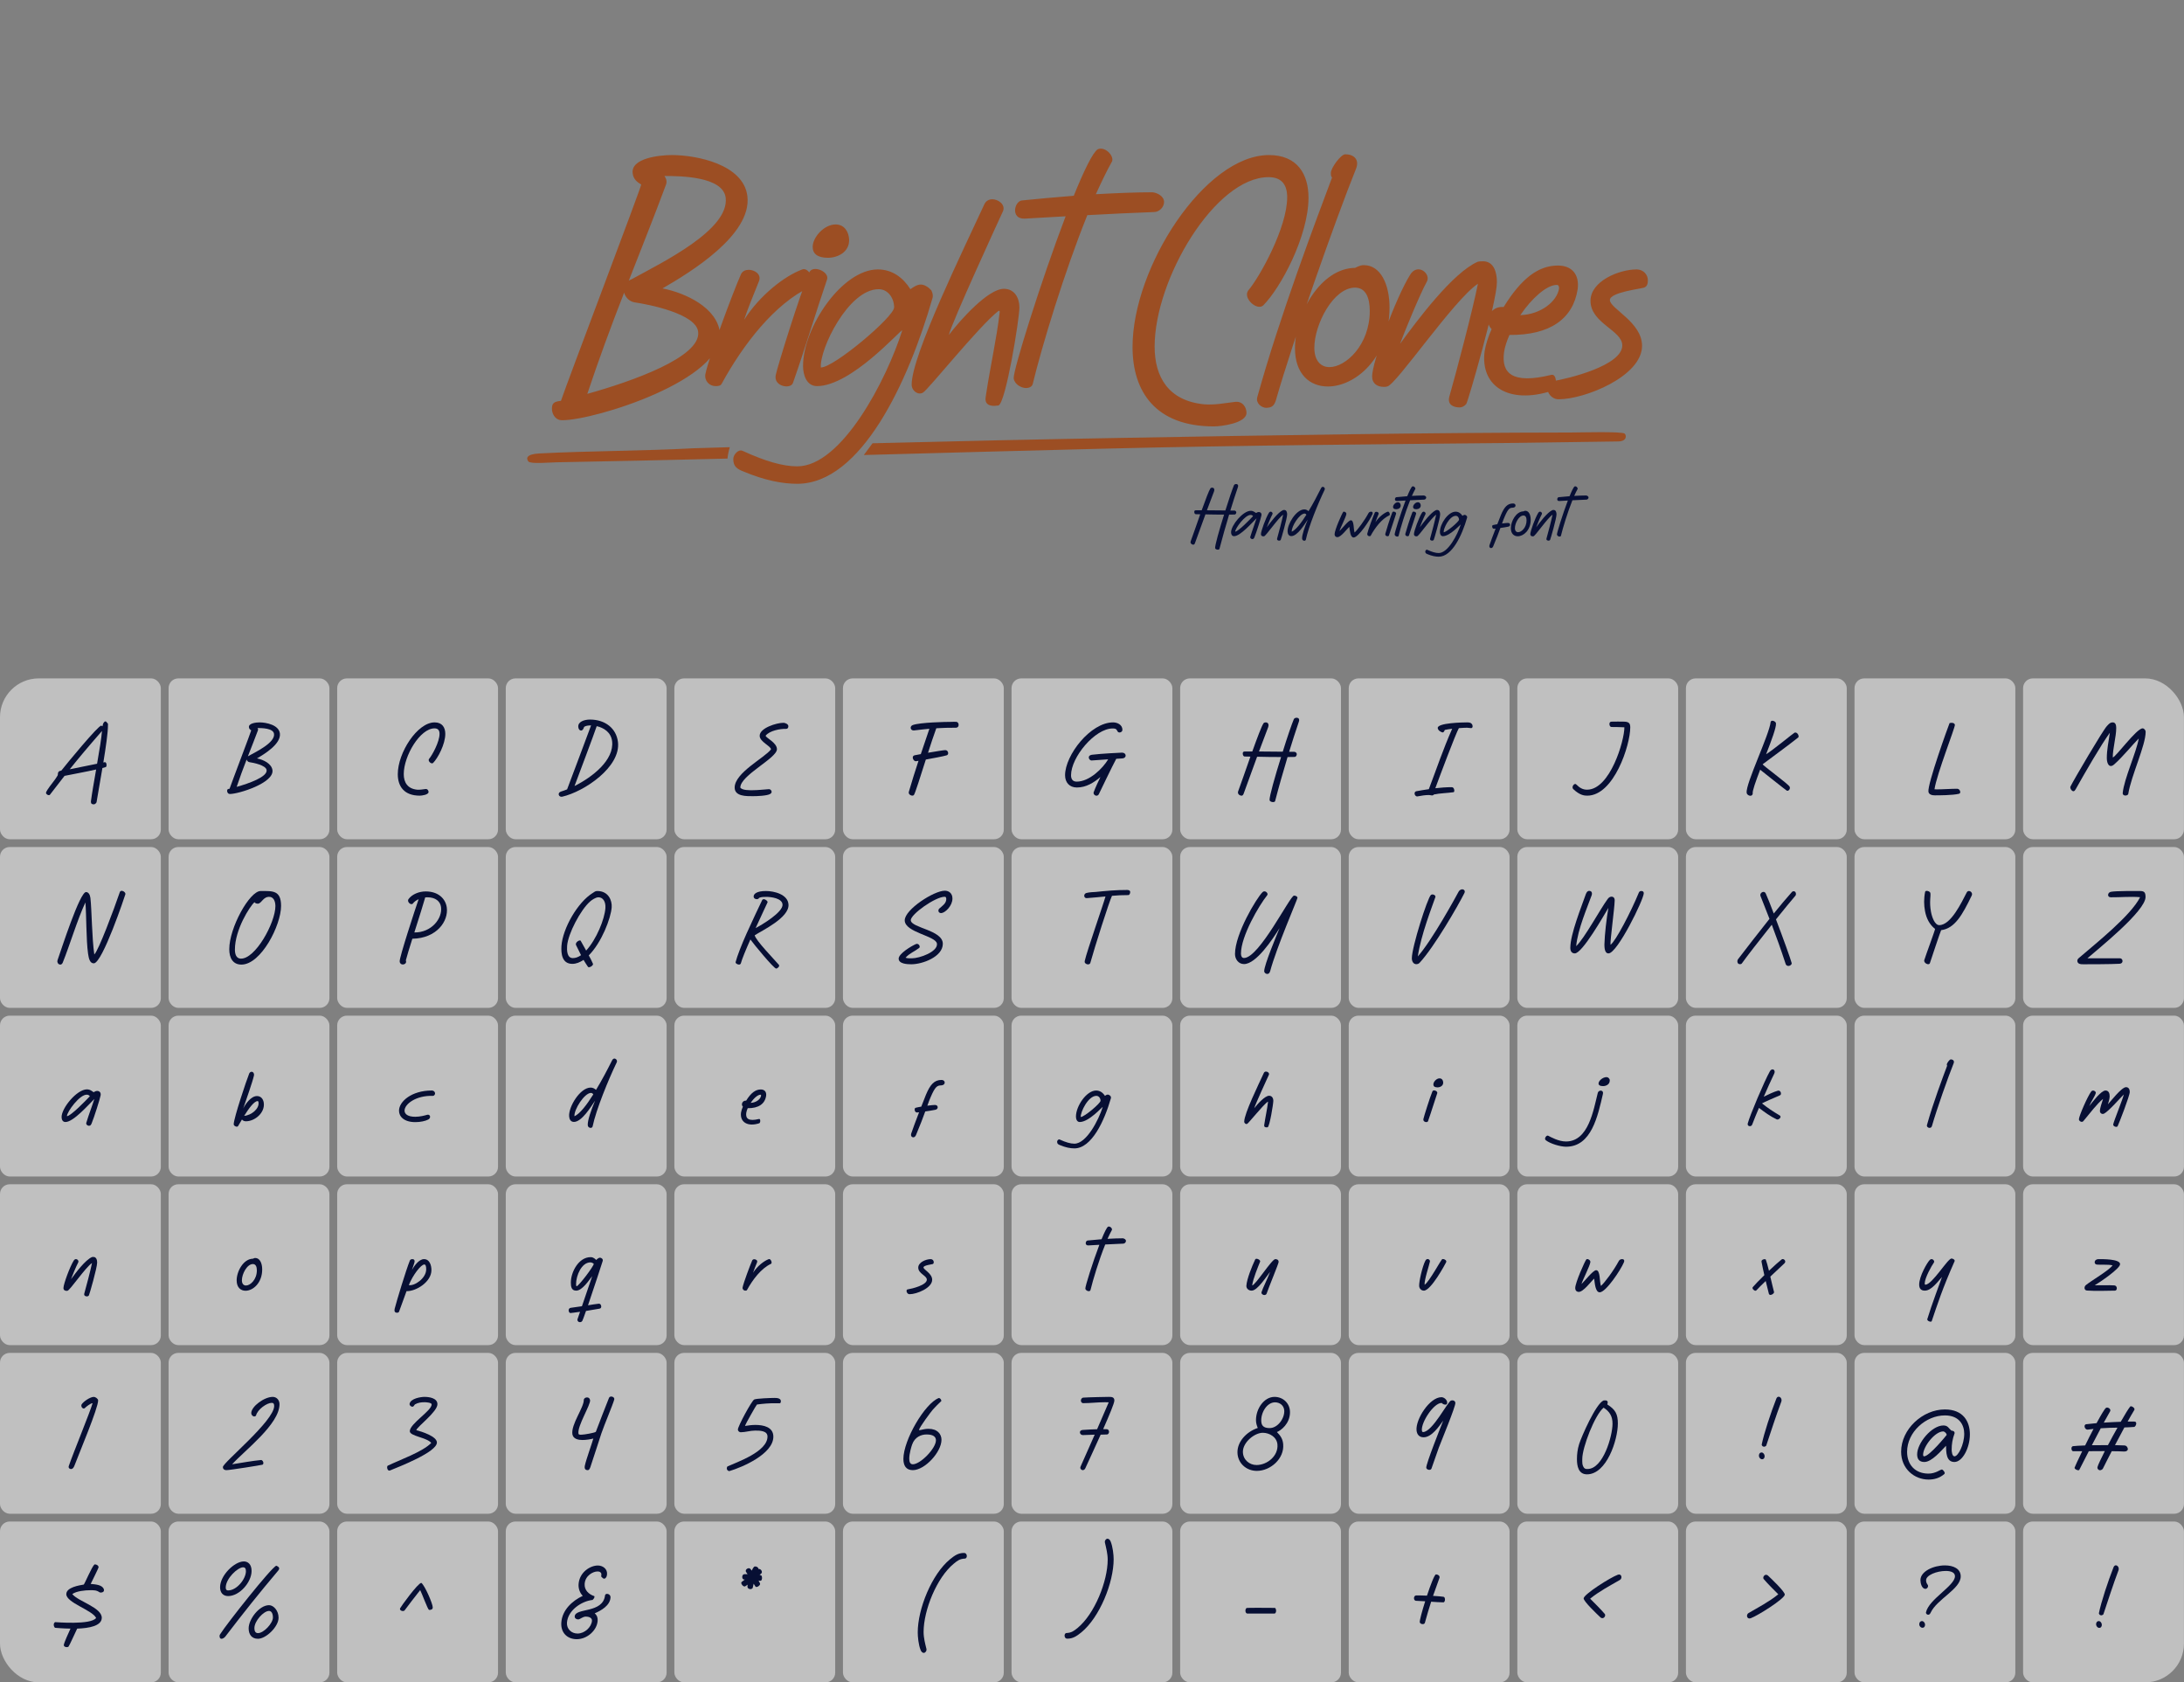 <svg width="1127" height="868" viewBox="0 0 1127 868" fill="none" xmlns="http://www.w3.org/2000/svg">
<rect x="0" y="0" width="1127" height="868" fill="#808080" stroke="none"/>
<path d="M289.47 206.8C292.67 197.2 331.07 96.2 330.87 95.2C329.27 94.2 326.87 92.8 326.47 89.4C325.47 81.6 340.27 80 346.67 80C359.47 80 383.67 84.8 385.67 101.2C388.07 121.2 356.07 140.6 341.87 148.8C354.07 151.2 369.87 158.8 371.47 171.4C374.47 195.8 306.87 216.8 290.27 216.8H289.87C287.07 216.8 285.27 214.4 284.87 211.8C284.47 207.8 286.07 207.2 289.47 206.8ZM343.47 95.8C337.47 112 330.87 128.4 324.47 144.8C324.87 144.6 325.47 144.2 326.07 144C341.67 135.4 376.47 118.6 374.47 102C373.07 91 351.07 90.8 342.87 90.8C344.07 92.6 344.27 94 343.47 95.8ZM303.07 203.2C326.07 196.8 361.87 184.2 360.27 171.2C359.27 161.8 334.47 157 327.47 156C324.87 155.6 322.67 153.4 322.07 151C315.27 168.4 308.87 185.8 303.07 203.2ZM372.396 198C371.796 199.2 370.196 199.2 369.196 199.2C365.996 199.2 363.396 196.4 363.996 193C365.996 183.6 377.996 151.4 382.396 141.4C383.196 139.8 384.796 139.2 386.396 139.2C389.196 139.2 393.196 141.4 391.596 145.2C388.796 152 385.396 160.6 383.996 165C391.996 152.4 404.796 142.4 413.996 139C417.796 137.6 421.396 146.6 418.196 148C399.596 156.6 383.196 178.2 372.396 198ZM431.174 115.8C435.774 115.8 437.974 119.6 438.174 123.6C438.374 130 432.374 133 427.174 133C421.574 133 419.374 130.6 419.374 127.6C419.174 122.6 425.174 115.8 431.174 115.8ZM409.174 197.6C407.974 201 398.774 199.4 400.374 193.2C401.174 189.2 412.574 152.4 417.574 140.6C419.374 136.4 428.174 140.2 426.774 144.2C420.974 161.2 415.574 179.4 409.174 197.6ZM421.59 199.2C416.19 199.2 414.39 193.4 414.39 188.8C414.39 168.8 434.59 139 452.99 139C460.39 139 465.99 143.2 469.79 149.2C471.19 148.2 473.19 146.8 475.19 146.8C477.19 146.8 479.39 148.4 480.59 149.8C481.19 151 481.59 152.4 481.19 153.8C468.79 197 444.39 249.6 411.39 249.6C403.59 249.6 394.59 247.8 383.99 243.4C380.39 242 378.39 240.8 378.39 236.8C378.39 234.6 380.99 231.6 383.19 232.6C394.99 238 403.99 240.6 411.39 240.6C434.39 240.6 457.59 195.8 465.59 170.4C464.39 170.4 439.19 199.2 421.59 199.2ZM423.59 189.6C430.39 189.6 461.39 163.4 461.39 158.6C461.39 154 458.39 149.2 453.39 149.2C437.79 149.2 422.79 180.2 423.59 189.6ZM476.241 202.6C473.641 204 470.441 201.6 470.441 198.4C470.441 183.2 497.641 127.8 508.041 105.2C508.841 103.6 510.441 102.8 512.041 102.8C515.041 102.8 518.841 105.4 517.641 108.8C515.241 114 491.041 166.6 489.641 172.8C495.441 165.2 509.841 149 518.041 149C523.441 149 526.041 153.6 526.041 158.6C526.041 164.6 519.041 207.8 515.241 209.2C514.641 209.2 513.841 209.4 513.041 209.4C510.041 209.4 508.041 208.2 508.641 204.8C511.041 188.6 514.241 175.2 515.841 161.2C516.041 160.6 515.641 160.2 515.241 160.4C505.041 168.4 479.041 201 476.241 202.6ZM523.087 195.2C522.687 191.4 537.087 145.2 549.887 111.6C542.887 112 535.687 112.4 528.687 112.8C521.287 113 523.487 103.6 527.487 103.4C535.087 102.6 544.287 101.8 554.087 101C559.287 88.2 563.887 78.6 566.487 77C570.087 75.4 574.887 80.2 573.887 83.2C571.287 87.8 568.487 93.6 565.487 100.2C576.287 99.6 586.487 99.2 594.687 99.2C597.087 99.4 600.687 101.2 600.687 104.2C600.687 107 598.087 109.4 595.487 109.4C584.087 109.8 572.487 110.4 561.087 111C549.287 140.2 537.687 178.4 532.887 198.2C532.487 199.6 530.887 200.2 529.487 200.2C526.887 200.2 523.487 198.2 523.087 195.2ZM654.821 80C669.421 80 675.221 89.8 675.221 102C675.221 121.6 661.021 148.4 651.821 157.6C648.621 160.4 641.421 154 644.021 150C650.021 143 664.221 117.4 664.221 101.8C664.221 95.6 661.621 91.4 654.621 91.4C627.021 91.4 595.821 144 595.821 178.8C595.821 194.6 603.021 206.8 621.421 208.6C627.021 209 631.821 208 636.821 207.4C641.221 206.6 643.221 210.2 643.221 213C643.221 218.4 630.021 220 626.421 220C596.421 220 584.421 202.2 584.421 179C584.421 137.8 621.821 80 654.821 80ZM686.765 89.2C686.765 86.6 691.965 79.6 694.165 79.6C698.765 79.6 701.565 82.4 699.765 87C688.765 114.4 667.365 175.2 658.365 206.6C657.565 209 656.565 210.4 653.365 210.4C651.165 210.4 647.965 208.2 648.765 205C660.365 163 679.365 113 687.365 91.6C686.765 91 686.765 90.2 686.765 89.2ZM699.235 138.2C702.035 136.8 702.835 136.8 703.835 136.8C712.435 136.8 717.035 146.8 717.035 158.6C717.035 184.8 699.235 199.4 685.235 199.4C675.835 199.4 668.235 193 668.235 179.6C668.235 162 681.435 138.4 699.235 138.2ZM699.235 148.4C688.035 148.4 678.235 167.4 678.235 179.4C678.235 186.2 681.635 189.4 686.035 189.4C694.435 189.4 706.835 178 706.835 160.4C706.835 153.4 704.635 148.4 699.235 148.4ZM715.845 199.4C715.245 199.6 714.645 199.6 714.045 199.6C710.845 199.6 708.045 198 708.045 194.2C708.045 187 720.045 154 727.645 141.8C731.445 135.4 738.645 141.2 736.245 145.4C732.645 151.8 724.045 173 722.445 177.4C731.245 165.4 749.645 140.6 762.645 135C763.645 134.8 764.445 134.8 765.245 134.8C770.845 134.8 772.445 140.4 772.445 145.6C772.445 155.6 757.645 206.8 756.645 208.4C755.645 209.6 754.445 210.2 753.245 210.2C750.245 210.2 746.845 209 747.845 204.8C751.645 191.4 759.845 160.4 762.645 146.4C750.245 154.6 720.445 198.6 715.845 199.4ZM803.916 137C811.116 137 815.116 141.6 814.116 149.2C811.716 164.6 799.716 173 778.916 172.8C777.516 176 776.516 179 776.116 181.8C774.716 192.4 780.116 198.4 800.516 193.4C803.716 192.6 803.516 200.8 800.916 201.6C778.716 208.8 763.716 199.4 766.116 181.2C766.716 177.6 767.916 173.8 769.716 169.8C768.116 168.2 767.716 166.4 767.916 164.4C768.316 161.2 771.316 158 775.916 158.4C785.316 143.2 794.116 137 803.916 137ZM784.516 162.6C795.316 162.2 803.516 155.4 804.516 148.8C804.516 147.8 804.316 147 803.316 147C798.116 147 790.316 154 784.516 162.6ZM820.74 155.2C820.74 145 835.54 139 844.54 139C847.94 139 850.34 141.6 850.34 144.6C850.34 146 850.14 147.8 848.34 148.4C846.74 149 830.74 150.8 830.74 154.8C830.74 159.2 847.34 166.2 847.34 178.4C847.34 194.2 817.74 206 804.34 206C800.54 206 798.34 202.6 798.34 199.8C798.34 198.4 798.94 197 800.54 196.8C809.34 195.4 837.14 188.6 837.14 178.2C837.14 170.4 820.74 166.8 820.74 155.2Z" fill="#9C4E23"/>
<path d="M636.78 250.298C637.158 249.458 639.468 249.374 638.796 251.306C637.494 255.17 636.15 259.244 634.89 263.402C635.604 263.402 636.276 263.402 636.948 263.402C637.578 263.444 637.914 263.906 637.956 264.284C637.998 264.704 637.704 265.418 637.116 265.46C636.612 265.502 635.604 265.502 634.26 265.502C632.496 271.382 630.774 277.346 629.262 283.184C629.052 283.898 627.12 283.604 627.036 282.764C626.91 281.462 629.178 273.356 631.656 265.502C628.632 265.502 624.936 265.46 622.038 265.376C619.938 271.088 617.838 276.842 616.62 280.244C616.41 280.79 616.116 281.084 615.612 281C614.94 280.916 614.058 280.244 614.436 279.236C615.234 277.136 617.292 271.172 619.35 265.334C618.174 265.334 617.334 265.292 617.04 265.292C616.494 265.25 616.326 264.662 616.284 264.242C616.242 263.822 616.326 263.318 616.956 263.276C618.006 263.276 619.056 263.276 620.106 263.276C622.038 257.9 623.844 253.07 624.6 251.978C624.768 251.726 625.104 251.6 625.44 251.6C626.658 251.558 626.784 252.734 626.49 253.49C625.44 256.178 624.138 259.664 622.794 263.276C626.112 263.276 629.346 263.318 632.328 263.36C634.134 257.522 635.982 252.188 636.78 250.298ZM636.82 276.632C635.602 276.632 635.266 275.498 635.266 274.616C635.266 271.004 641.398 263.528 645.43 263.528C646.984 263.528 647.866 264.662 648.202 264.662C648.664 264.326 649.126 264.158 649.546 264.158C650.344 264.158 651.142 264.704 650.932 265.922C650.638 267.476 648.328 274.784 647.278 277.304C646.942 278.144 646.354 278.27 645.85 278.06C645.388 277.892 645.01 277.388 645.178 276.968C646.396 272.978 647.11 271.424 648.412 267.392C646.06 269.702 640.012 276.632 636.82 276.632ZM637.408 274.28C638.962 274.28 645.304 267.686 646.606 266.3C646.354 265.922 645.934 265.67 645.472 265.67C642.574 265.418 637.366 272.642 637.408 274.28ZM652.313 276.674C652.187 276.716 652.061 276.716 651.935 276.716C651.263 276.716 650.675 276.38 650.675 275.582C650.675 274.07 653.195 267.14 654.791 264.578C655.589 263.234 657.101 264.452 656.597 265.334C655.841 266.678 654.035 271.13 653.699 272.054C655.547 269.534 659.411 264.326 662.141 263.15C662.351 263.108 662.519 263.108 662.687 263.108C663.863 263.108 664.199 264.284 664.199 265.376C664.199 267.476 661.091 278.228 660.881 278.564C660.671 278.816 660.419 278.942 660.167 278.942C659.537 278.942 658.823 278.69 659.033 277.808C659.831 274.994 661.553 268.484 662.141 265.544C659.537 267.266 653.279 276.506 652.313 276.674ZM683.506 252.776C680.314 259.37 675.232 271.718 673.846 278.48C673.678 278.858 673.384 278.984 673.048 278.984C672.46 278.984 671.914 278.522 671.914 277.85C671.83 276.002 673.174 272.054 674.854 268.064C673.216 270.5 669.52 276.59 666.37 276.59C665.068 276.59 664.522 275.54 664.438 274.322C664.186 270.5 668.848 262.814 673.09 262.814C673.888 262.814 674.644 263.192 675.232 263.738C677.584 259.874 679.852 255.548 681.7 251.852C682.078 251.096 682.666 251.054 683.086 251.306C683.464 251.558 683.884 252.02 683.506 252.776ZM666.58 274.322C668.764 273.314 671.452 269.828 674.14 265.544C673.93 265.208 673.594 264.956 673.216 264.956C670.57 264.956 666.328 271.676 666.58 274.322ZM706.195 264.704C706.489 264.2 706.993 263.99 707.497 263.99C708.379 263.99 708.505 264.662 708.211 265.292C706.951 268.316 700.987 277.304 698.509 277.304C696.745 277.304 696.535 273.608 696.283 271.802C695.065 272.894 691.999 277.136 690.109 277.136C689.227 277.136 688.681 276.506 688.681 275.624C688.681 273.44 692.545 264.83 693.133 264.116C693.511 263.654 694.813 264.326 694.771 265.124C694.645 266.636 691.579 272.474 691.201 273.986C692.503 272.768 695.737 268.568 696.997 268.442C698.845 268.232 698.383 273.23 699.013 274.742C700.525 273.398 704.137 268.568 706.195 264.704ZM707.311 276.38C707.185 276.632 706.849 276.632 706.639 276.632C705.967 276.632 705.421 276.044 705.547 275.33C705.967 273.356 708.487 266.594 709.411 264.494C709.579 264.158 709.915 264.032 710.251 264.032C710.839 264.032 711.679 264.494 711.343 265.292C710.755 266.72 710.041 268.526 709.747 269.45C711.427 266.804 714.115 264.704 716.047 263.99C716.845 263.696 717.601 265.586 716.929 265.88C713.023 267.686 709.579 272.222 707.311 276.38ZM721.334 259.118C722.3 259.118 722.762 259.916 722.804 260.756C722.846 262.1 721.586 262.73 720.494 262.73C719.318 262.73 718.856 262.226 718.856 261.596C718.814 260.546 720.074 259.118 721.334 259.118ZM716.714 276.296C716.462 277.01 714.53 276.674 714.866 275.372C715.034 274.532 717.428 266.804 718.478 264.326C718.856 263.444 720.704 264.242 720.41 265.082C719.192 268.652 718.058 272.474 716.714 276.296ZM719.672 275.792C719.588 274.994 722.612 265.292 725.3 258.236C723.83 258.32 722.318 258.404 720.848 258.488C719.294 258.53 719.756 256.556 720.596 256.514C722.192 256.346 724.124 256.178 726.182 256.01C727.274 253.322 728.24 251.306 728.786 250.97C729.542 250.634 730.55 251.642 730.34 252.272C729.794 253.238 729.206 254.456 728.576 255.842C730.844 255.716 732.986 255.632 734.708 255.632C735.212 255.674 735.968 256.052 735.968 256.682C735.968 257.27 735.422 257.774 734.876 257.774C732.482 257.858 730.046 257.984 727.652 258.11C725.174 264.242 722.738 272.264 721.73 276.422C721.646 276.716 721.31 276.842 721.016 276.842C720.47 276.842 719.756 276.422 719.672 275.792ZM731.67 259.118C732.636 259.118 733.098 259.916 733.14 260.756C733.182 262.1 731.922 262.73 730.83 262.73C729.654 262.73 729.192 262.226 729.192 261.596C729.15 260.546 730.41 259.118 731.67 259.118ZM727.05 276.296C726.798 277.01 724.866 276.674 725.202 275.372C725.37 274.532 727.764 266.804 728.814 264.326C729.192 263.444 731.04 264.242 730.746 265.082C729.528 268.652 728.394 272.474 727.05 276.296ZM731.268 276.674C731.142 276.716 731.016 276.716 730.89 276.716C730.218 276.716 729.63 276.38 729.63 275.582C729.63 274.07 732.15 267.14 733.746 264.578C734.544 263.234 736.056 264.452 735.552 265.334C734.796 266.678 732.99 271.13 732.654 272.054C734.502 269.534 738.366 264.326 741.096 263.15C741.306 263.108 741.474 263.108 741.642 263.108C742.818 263.108 743.154 264.284 743.154 265.376C743.154 267.476 740.046 278.228 739.836 278.564C739.626 278.816 739.374 278.942 739.122 278.942C738.492 278.942 737.778 278.69 737.988 277.808C738.786 274.994 740.508 268.484 741.096 265.544C738.492 267.266 732.234 276.506 731.268 276.674ZM744.544 276.632C743.41 276.632 743.032 275.414 743.032 274.448C743.032 270.248 747.274 263.99 751.138 263.99C752.692 263.99 753.868 264.872 754.666 266.132C754.96 265.922 755.38 265.628 755.8 265.628C756.22 265.628 756.682 265.964 756.934 266.258C757.06 266.51 757.144 266.804 757.06 267.098C754.456 276.17 749.332 287.216 742.402 287.216C740.764 287.216 738.874 286.838 736.648 285.914C735.892 285.62 735.472 285.368 735.472 284.528C735.472 284.066 736.018 283.436 736.48 283.646C738.958 284.78 740.848 285.326 742.402 285.326C747.232 285.326 752.104 275.918 753.784 270.584C753.532 270.584 748.24 276.632 744.544 276.632ZM744.964 274.616C746.392 274.616 752.902 269.114 752.902 268.106C752.902 267.14 752.272 266.132 751.222 266.132C747.946 266.132 744.796 272.642 744.964 274.616ZM768.621 281.252C769.125 279.698 770.469 276.086 771.771 272.726C771.309 272.768 771.015 272.81 770.889 272.81C769.881 272.768 769.755 271.046 770.385 270.92C770.973 270.752 771.771 270.626 772.653 270.458C773.661 267.812 774.501 265.754 774.501 265.754C776.265 261.512 777.903 259.748 780.801 259.748C782.439 259.748 782.565 261.848 780.675 261.932C779.037 261.974 778.281 262.352 776.475 266.51C776.013 267.518 775.593 268.694 775.089 270.08C776.433 269.912 777.609 269.786 778.113 269.786C778.869 269.786 779.247 270.206 779.247 270.71C779.247 271.172 778.953 271.592 778.323 271.718C777.063 271.97 775.551 272.222 774.249 272.39C773.367 274.826 772.233 277.85 770.511 281.924C770.259 282.554 769.587 283.058 768.915 282.596C768.453 282.302 768.495 281.672 768.621 281.252ZM786.147 263.822C786.735 263.528 786.903 263.528 787.113 263.528C788.919 263.528 789.885 265.628 789.885 268.106C789.885 273.608 786.147 276.674 783.207 276.674C781.233 276.674 779.637 275.33 779.637 272.516C779.637 268.82 782.409 263.864 786.147 263.822ZM786.147 265.964C783.795 265.964 781.737 269.954 781.737 272.474C781.737 273.902 782.451 274.574 783.375 274.574C785.139 274.574 787.743 272.18 787.743 268.484C787.743 267.014 787.281 265.964 786.147 265.964ZM791.315 276.674C791.189 276.716 791.063 276.716 790.937 276.716C790.265 276.716 789.677 276.38 789.677 275.582C789.677 274.07 792.197 267.14 793.793 264.578C794.591 263.234 796.103 264.452 795.599 265.334C794.843 266.678 793.037 271.13 792.701 272.054C794.549 269.534 798.413 264.326 801.143 263.15C801.353 263.108 801.521 263.108 801.689 263.108C802.865 263.108 803.201 264.284 803.201 265.376C803.201 267.476 800.093 278.228 799.883 278.564C799.673 278.816 799.421 278.942 799.169 278.942C798.539 278.942 797.825 278.69 798.035 277.808C798.833 274.994 800.555 268.484 801.143 265.544C798.539 267.266 792.281 276.506 791.315 276.674ZM803.426 275.792C803.342 274.994 806.366 265.292 809.054 258.236C807.584 258.32 806.072 258.404 804.602 258.488C803.048 258.53 803.51 256.556 804.35 256.514C805.946 256.346 807.878 256.178 809.936 256.01C811.028 253.322 811.994 251.306 812.54 250.97C813.296 250.634 814.304 251.642 814.094 252.272C813.548 253.238 812.96 254.456 812.33 255.842C814.598 255.716 816.74 255.632 818.462 255.632C818.966 255.674 819.722 256.052 819.722 256.682C819.722 257.27 819.176 257.774 818.63 257.774C816.236 257.858 813.8 257.984 811.406 258.11C808.928 264.242 806.492 272.264 805.484 276.422C805.4 276.716 805.064 276.842 804.77 276.842C804.224 276.842 803.51 276.422 803.426 275.792Z" fill="#070F36"/>
<path d="M376.608 230.716C376.062 232.487 375.601 234.509 375.409 236.592C346.092 237.317 316.73 237.976 287.271 238.508C283.627 238.574 273.737 239.495 272.644 238.07C271.551 236.645 271.297 234.32 278.216 233.953C303.672 232.609 332.245 232.677 357.984 231.265C364.193 231.079 370.401 230.897 376.608 230.716ZM810.659 223.141C815.318 223.134 836.753 222.502 838.349 223.703C839.229 224.369 839.842 227.686 835.003 227.753C816.822 227.953 798.602 228.345 780.42 228.529C710.021 229.239 641.866 229.722 571.299 231.44C529.362 232.462 487.565 233.625 445.76 234.755C447.234 232.809 448.813 230.688 450.24 228.7C493.319 227.601 536.392 226.653 579.565 225.903C656.374 224.569 734.157 223.237 810.659 223.141Z" fill="#9C4E23"/>
<g clip-path="url(#clip0_5222_904)">
<g clip-path="url(#clip1_5222_904)">
<rect y="350" width="82.998" height="82.998" rx="5" fill="white" fill-opacity="0.5"/>
<path d="M53.333 393.381L54.143 393.219C55.115 393.219 55.223 395.541 54.575 395.757C53.981 395.919 53.441 396.081 52.847 396.243C51.767 402.723 50.579 409.203 49.823 413.901C49.607 414.387 49.013 414.981 48.419 414.981C47.339 414.981 46.907 414.603 46.907 413.523C47.447 409.311 48.527 403.209 49.607 396.999C44.153 398.241 38.861 399.159 33.299 400.293C30.707 403.641 28.277 406.773 25.685 410.121C25.037 410.553 23.741 409.797 23.741 409.095C23.741 408.555 24.335 407.799 24.551 407.367C25.955 405.153 28.385 402.453 29.681 400.185C30.059 399.537 29.627 398.835 30.329 398.079C30.653 397.755 31.193 397.647 31.625 397.593C34.325 394.137 50.741 374.211 52.253 374.373L52.901 374.697C53.117 373.617 53.171 373.023 54.035 372.267L54.359 372.213L54.737 372.267C55.061 372.591 55.385 373.023 55.709 373.401V374.211C55.709 377.937 54.629 385.443 53.333 393.381ZM52.631 377.127C45.503 385.281 40.373 391.383 35.999 396.891L50.093 394.029C51.281 387.225 52.361 380.745 52.631 377.127Z" fill="#070F34"/>
<rect x="86.998" y="350" width="82.998" height="82.998" rx="5" fill="white" fill-opacity="0.5"/>
<path d="M118.462 406.935C119.326 404.343 129.694 377.073 129.64 376.803C129.208 376.533 128.56 376.155 128.452 375.237C128.182 373.131 132.178 372.699 133.906 372.699C137.362 372.699 143.896 373.995 144.436 378.423C145.084 383.823 136.444 389.061 132.61 391.275C135.904 391.923 140.17 393.975 140.602 397.377C141.412 403.965 123.16 409.635 118.678 409.635H118.57C117.814 409.635 117.328 408.987 117.22 408.285C117.112 407.205 117.544 407.043 118.462 406.935ZM133.042 376.965C131.422 381.339 129.64 385.767 127.912 390.195C128.02 390.141 128.182 390.033 128.344 389.979C132.556 387.657 141.952 383.121 141.412 378.639C141.034 375.669 135.094 375.615 132.88 375.615C133.204 376.101 133.258 376.479 133.042 376.965ZM122.134 405.963C128.344 404.235 138.01 400.833 137.578 397.323C137.308 394.785 130.612 393.489 128.722 393.219C128.02 393.111 127.426 392.517 127.264 391.869C125.428 396.567 123.7 401.265 122.134 405.963Z" fill="#070F34"/>
<rect x="173.996" y="350" width="82.998" height="82.998" rx="5" fill="white" fill-opacity="0.5"/>
<path d="M224.277 372.699C228.219 372.699 229.785 375.345 229.785 378.639C229.785 383.931 225.951 391.167 223.467 393.651C222.603 394.407 220.659 392.679 221.361 391.599C222.981 389.709 226.815 382.797 226.815 378.585C226.815 376.911 226.113 375.777 224.223 375.777C216.771 375.777 208.347 389.979 208.347 399.375C208.347 403.641 210.291 406.935 215.259 407.421C216.771 407.529 218.067 407.259 219.417 407.097C220.605 406.881 221.145 407.853 221.145 408.609C221.145 410.067 217.581 410.499 216.609 410.499C208.509 410.499 205.269 405.693 205.269 399.429C205.269 388.305 215.367 372.699 224.277 372.699Z" fill="#070F34"/>
<rect x="260.993" y="350" width="82.998" height="82.998" rx="5" fill="white" fill-opacity="0.5"/>
<path d="M298.416 375.075C298.146 372.321 301.548 371.241 304.464 371.241C312.24 371.241 318.018 375.723 318.882 382.797C320.448 395.649 301.602 408.393 290.1 411.039C288.318 411.417 287.346 408.987 289.614 408.339C290.532 408.069 291.558 407.691 292.638 407.259C294.258 403.155 303.816 377.397 305.004 374.265C304.842 374.265 304.68 374.265 304.518 374.265C303.006 374.265 301.494 374.697 301.332 375.237C301.17 375.831 300.684 376.911 299.874 376.911C299.172 376.911 298.524 376.317 298.416 375.075ZM296.472 405.531C305.652 400.941 317.046 392.139 315.858 382.365C315.264 377.721 311.484 375.453 307.92 374.643C306.516 378.909 298.524 400.023 296.472 405.531Z" fill="#070F34"/>
<rect x="347.991" y="350" width="82.998" height="82.998" rx="5" fill="white" fill-opacity="0.5"/>
<path d="M392.012 379.611C392.012 375.561 400.814 372.915 404.162 372.915C405.458 372.915 406.808 373.725 406.808 374.643C406.808 375.453 406.484 376.047 405.62 376.047C402.758 375.939 397.142 376.911 395.09 379.557C395.09 380.637 400.922 383.121 400.922 386.523C400.922 391.221 382.022 399.969 382.022 406.341C383.102 407.853 386.99 407.691 388.448 407.691C391.256 407.691 394.01 407.313 396.764 407.151C397.844 407.097 398.978 408.771 397.412 409.635C395.738 410.607 390.446 410.769 388.502 410.769C385.208 410.769 379.106 410.931 379.106 406.341C379.106 398.673 394.55 391.005 397.844 386.631C397.844 384.903 392.012 382.743 392.012 379.611Z" fill="#070F34"/>
<rect x="434.988" y="350" width="82.998" height="82.998" rx="5" fill="white" fill-opacity="0.5"/>
<path d="M469.007 408.447C470.573 403.047 472.247 397.755 473.975 392.517C473.381 392.625 472.895 392.679 472.679 392.733C471.437 392.949 469.979 390.141 472.031 389.655C472.517 389.547 473.705 389.331 475.163 389.061C476.621 384.687 478.133 380.367 479.591 375.993C477.215 376.209 474.623 376.479 471.707 376.857C469.763 377.073 469.223 374.697 471.059 374.049C474.947 372.699 487.691 372.429 490.985 372.429C492.011 372.429 492.551 372.321 493.577 372.429C494.279 372.537 494.603 373.239 494.657 373.671C494.765 374.481 494.441 375.453 493.145 375.453C489.581 375.453 486.449 375.507 483.155 375.723C481.751 379.557 480.293 383.985 478.889 388.359C482.777 387.711 486.935 387.009 487.799 387.009C488.663 387.009 489.203 387.711 489.257 388.359C489.365 388.953 489.095 389.547 488.447 389.709C486.395 390.303 481.589 391.167 477.755 391.869C474.839 400.995 472.301 409.095 471.653 410.067C471.059 411.039 469.061 410.175 468.953 409.149C468.899 408.933 468.953 408.717 469.007 408.447Z" fill="#070F34"/>
<rect x="521.986" y="350" width="82.998" height="82.998" rx="5" fill="white" fill-opacity="0.5"/>
<path d="M549.605 399.969C549.605 389.547 562.781 372.699 574.391 372.699C576.551 372.699 579.197 373.887 579.197 376.533C579.197 377.829 577.361 378.369 576.767 377.451C576.173 376.641 576.335 375.831 574.175 375.831C564.995 375.831 552.683 390.681 552.683 399.969C552.683 401.967 553.547 403.263 555.599 403.263C562.133 403.263 568.991 396.513 571.853 391.761C567.641 392.085 563.213 392.355 563.213 392.355C562.025 392.355 560.675 389.763 563.591 389.385C567.803 388.845 578.225 388.305 578.981 388.305C581.303 388.305 581.573 391.005 579.305 391.275C579.305 391.275 577.901 391.329 576.011 391.491C574.175 394.839 567.209 409.365 566.993 409.797C566.669 410.445 565.967 410.661 565.319 410.445C564.617 410.175 564.131 409.419 564.347 408.771C565.211 406.395 567.047 402.507 567.857 400.887C564.401 403.803 560.459 406.287 555.707 406.287C551.819 406.287 549.605 403.641 549.605 399.969Z" fill="#070F34"/>
<rect x="608.984" y="350" width="82.998" height="82.998" rx="5" fill="white" fill-opacity="0.5"/>
<path d="M667.656 371.025C668.142 369.945 671.112 369.837 670.248 372.321C668.574 377.289 666.846 382.527 665.226 387.873C666.144 387.873 667.008 387.873 667.872 387.873C668.682 387.927 669.114 388.521 669.168 389.007C669.222 389.547 668.844 390.465 668.088 390.519C667.44 390.573 666.144 390.573 664.416 390.573C662.148 398.133 659.934 405.801 657.99 413.307C657.72 414.225 655.236 413.847 655.128 412.767C654.966 411.093 657.882 400.671 661.068 390.573C657.18 390.573 652.428 390.519 648.702 390.411C646.002 397.755 643.302 405.153 641.736 409.527C641.466 410.229 641.088 410.607 640.44 410.499C639.576 410.391 638.442 409.527 638.928 408.231C639.954 405.531 642.6 397.863 645.246 390.357C643.734 390.357 642.654 390.303 642.276 390.303C641.574 390.249 641.358 389.493 641.304 388.953C641.25 388.413 641.358 387.765 642.168 387.711C643.518 387.711 644.868 387.711 646.218 387.711C648.702 380.799 651.024 374.589 651.996 373.185C652.212 372.861 652.644 372.699 653.076 372.699C654.642 372.645 654.804 374.157 654.426 375.129C653.076 378.585 651.402 383.067 649.674 387.711C653.94 387.711 658.098 387.765 661.932 387.819C664.254 380.313 666.63 373.455 667.656 371.025Z" fill="#070F34"/>
<rect x="695.981" y="350" width="82.998" height="82.998" rx="5" fill="white" fill-opacity="0.5"/>
<path d="M744.389 377.883C743.417 377.667 742.013 376.803 741.905 375.615C741.689 372.915 755.135 372.699 757.025 372.699C758.267 372.699 759.185 372.807 759.779 373.995L759.887 374.589V375.129L759.455 375.615C758.699 375.723 757.889 375.453 757.079 375.453C756.377 375.453 754.703 375.507 752.813 375.669C751.193 378.423 742.715 401.103 740.663 406.665C743.525 406.341 746.441 406.125 749.195 406.125C749.897 406.125 750.383 406.881 750.437 407.637C750.491 408.069 750.437 408.663 750.059 408.717C746.765 409.203 743.147 409.203 739.907 409.905C739.367 410.769 738.233 410.175 737.369 410.175C735.371 410.175 733.535 410.499 731.483 410.877C730.619 411.039 730.025 410.175 729.971 409.527C729.917 409.041 730.079 408.447 730.781 408.231C732.833 407.853 735.047 407.475 737.315 407.151C741.581 395.973 744.497 387.009 749.357 375.993C747.899 376.155 746.549 376.371 745.577 376.587C745.307 377.073 745.091 377.883 744.389 377.883Z" fill="#070F34"/>
<rect x="782.979" y="350" width="82.998" height="82.998" rx="5" fill="white" fill-opacity="0.5"/>
<path d="M831.534 375.075C830.778 375.021 830.508 374.157 830.508 373.509C830.508 372.915 830.832 372.321 831.534 372.321C833.748 372.267 836.016 372.267 838.23 372.321C840.606 372.429 841.254 373.239 841.254 375.291C841.254 384.417 832.83 410.499 819.06 410.499C817.602 410.499 815.226 410.337 811.824 407.097C810.744 406.071 812.418 403.695 813.39 404.721C815.172 406.503 816.792 407.421 818.952 407.421C830.832 407.421 838.23 382.203 838.23 375.237C835.908 375.075 833.856 375.129 831.534 375.075Z" fill="#070F34"/>
<rect x="869.977" y="350" width="82.998" height="82.998" rx="5" fill="white" fill-opacity="0.5"/>
<path d="M916.442 373.293C916.658 375.183 914.174 381.933 911.366 389.115C914.606 387.225 925.352 378.315 926.054 377.991C926.216 377.937 926.324 377.937 926.486 377.937C927.296 377.937 927.998 378.855 928.106 379.665C928.16 379.935 928.106 380.205 927.998 380.421C922.22 385.011 916.118 389.385 909.584 394.299C909.638 394.947 922.814 404.451 923.516 405.909C923.948 406.935 923.084 408.177 922.112 407.961C921.788 407.853 909.368 397.971 908.288 397.107C905.966 403.209 904.13 408.285 904.454 409.473C904.346 410.229 903.806 410.553 903.212 410.553C902.402 410.553 901.43 409.959 901.322 408.987C900.728 404.397 913.04 378.963 913.688 372.537C913.634 372.213 914.174 371.835 914.552 371.835C915.416 371.835 916.496 372.537 916.442 373.293Z" fill="#070F34"/>
<rect x="956.975" y="350" width="82.998" height="82.998" rx="5" fill="white" fill-opacity="0.5"/>
<path d="M998.411 410.337C997.115 410.337 995.333 410.013 995.117 408.447C994.631 404.397 1005.16 375.183 1006.02 373.077C1006.35 372.969 1006.73 372.915 1007.1 372.915C1007.86 372.915 1008.62 373.185 1008.78 373.941C1008.94 375.291 999.383 399.429 998.249 407.205L999.383 407.259C1002.46 407.259 1006.89 406.935 1009.97 406.935C1010.78 406.935 1011.42 407.691 1011.53 408.447C1011.59 408.879 1011.42 409.419 1010.88 409.527C1007.7 410.337 1000.35 410.337 998.411 410.337Z" fill="#070F34"/>
<rect x="1043.97" y="350" width="82.998" height="82.998" rx="5" fill="white" fill-opacity="0.5"/>
<path d="M1071.03 407.313C1070.49 408.339 1069.73 408.447 1069.14 407.853C1068.71 407.475 1068.06 406.503 1068.44 405.747C1070.22 402.129 1085.07 376.911 1087.17 374.643C1088.04 373.725 1088.79 372.699 1090.25 372.699C1091.71 372.699 1092.03 374.211 1092.03 375.561C1092.03 380.097 1090.2 386.415 1090.25 390.789C1091.82 390.573 1102.51 375.777 1105.64 375.777C1106.4 375.777 1107.21 376.641 1107.21 377.613C1107.21 384.579 1099.76 400.185 1098.24 409.581C1098.14 410.229 1097.22 410.445 1096.73 410.445C1096.03 410.445 1095.27 410.013 1095.38 409.095C1096.03 401.967 1102.51 387.927 1103.64 381.015C1100.57 384.039 1095.33 390.573 1091.06 394.299C1088.58 396.567 1087.17 394.191 1087.17 391.113C1087.17 386.847 1088.04 382.851 1088.74 378.045C1084.15 384.363 1076.1 398.295 1071.03 407.313Z" fill="#070F34"/>
<rect y="436.998" width="82.998" height="82.998" rx="5" fill="white" fill-opacity="0.5"/>
<path d="M48.661 492.421C50.821 490.477 58.759 469.255 61.783 460.399C62.377 458.563 65.023 460.291 64.699 461.371C64.591 461.857 52.873 497.011 48.391 497.011C46.339 497.011 45.799 494.473 45.421 491.881C44.449 485.023 44.611 471.847 44.071 465.583C40.021 474.169 35.917 487.885 32.353 496.687C32.029 497.389 31.597 497.659 31.111 497.659C30.355 497.659 29.761 497.119 29.599 496.201C29.599 495.931 29.599 495.607 29.707 495.337C31.651 489.829 41.155 460.237 44.395 460.237C45.637 460.237 46.447 461.533 46.663 463.315C47.365 469.633 47.419 483.943 48.661 492.421Z" fill="#070F34"/>
<rect x="86.998" y="436.998" width="82.998" height="82.998" rx="5" fill="white" fill-opacity="0.5"/>
<path d="M134.506 459.697C140.716 459.697 145.036 459.265 145.036 467.419C145.036 477.355 134.722 497.659 124.57 497.659C120.142 497.659 118.306 494.203 118.306 489.721C118.306 478.651 128.782 459.697 134.506 459.697ZM133.048 466.231C132.4 466.231 131.698 466.015 131.32 465.475C128.89 467.581 121.222 479.677 121.222 489.883C121.222 492.259 121.87 494.419 124.138 494.581C131.698 495.013 142.12 476.059 142.12 467.419C142.12 466.177 141.742 462.937 139.204 462.721C135.748 462.451 135.046 466.177 133.048 466.231Z" fill="#070F34"/>
<rect x="173.996" y="436.998" width="82.998" height="82.998" rx="5" fill="white" fill-opacity="0.5"/>
<path d="M210.73 463.963C212.62 461.317 216.292 459.913 219.694 459.913C226.174 459.913 229.9 463.639 230.548 468.175C231.52 475.195 225.418 484.105 212.782 484.321C211.216 489.235 209.92 493.501 209.434 495.445C209.488 495.607 209.542 495.769 209.542 495.931C209.704 496.957 208.786 497.605 207.868 497.605C207.112 497.605 206.356 497.173 206.248 496.039C205.978 494.203 214.348 468.715 216.022 463.909C214.726 464.503 213.646 465.313 212.998 466.231C211.972 467.149 209.974 465.313 210.73 463.963ZM213.808 481.081C222.664 481.189 228.388 473.845 227.578 467.959C227.2 465.097 224.824 462.937 220.558 462.937C220.18 462.937 219.802 462.937 219.424 462.991C218.776 465.421 216.238 473.467 213.808 481.081Z" fill="#070F34"/>
<rect x="260.993" y="436.998" width="82.998" height="82.998" rx="5" fill="white" fill-opacity="0.5"/>
<path d="M315.649 468.067C315.217 473.845 310.411 486.319 303.823 492.907C304.579 494.257 305.173 495.391 305.983 497.227C306.361 498.091 303.931 499.603 303.391 498.793C302.473 497.443 301.771 496.309 301.123 495.229C299.287 496.471 297.343 497.281 295.345 497.281C290.053 497.281 289.459 492.151 289.729 487.993C290.377 479.029 298.045 465.475 305.929 460.669C306.793 460.183 307.063 459.697 308.197 459.697C314.029 459.697 315.865 464.611 315.649 468.067ZM295.615 494.311C297.019 494.311 298.477 493.771 299.827 492.799C299.071 491.287 298.315 489.667 297.289 487.669C296.533 486.157 299.287 484.645 299.665 485.401C300.853 487.615 301.771 489.181 302.473 490.423C307.711 484.753 312.031 474.223 312.409 468.445C312.625 465.151 311.113 462.937 308.845 462.937C307.279 462.937 305.335 464.395 304.579 465.043C299.611 469.309 293.077 481.837 292.645 487.993C292.483 490.261 292.537 494.311 295.615 494.311Z" fill="#070F34"/>
<rect x="347.991" y="436.998" width="82.998" height="82.998" rx="5" fill="white" fill-opacity="0.5"/>
<path d="M390.522 463.909C389.604 463.909 388.956 463.369 388.902 462.667C388.794 461.263 390.36 459.697 395.22 459.697C399.378 459.697 406.56 461.371 406.884 466.663C407.37 473.467 393.168 480.109 389.442 482.539C390.036 485.239 399.27 494.689 401.916 497.767C402.51 498.523 401.214 499.711 400.512 499.711C399.324 499.711 388.848 487.021 387.228 484.699C384.906 489.883 382.908 494.743 382.26 497.119C382.044 497.497 381.72 497.659 381.342 497.659C380.586 497.659 379.398 497.011 379.614 496.309C380.37 493.339 382.692 487.345 385.23 481.675C388.308 474.925 391.494 468.067 393.168 464.665C393.33 464.125 393.762 463.909 394.194 463.909C394.896 463.909 396.246 464.881 396.084 465.529C395.76 466.285 392.952 472.171 389.928 478.813C393.114 477.193 404.13 470.605 403.806 466.663C403.59 463.369 397.758 462.721 395.49 462.721C394.302 462.721 392.898 462.721 391.764 463.207C391.494 463.693 391.062 463.909 390.522 463.909Z" fill="#070F34"/>
<rect x="434.988" y="436.998" width="82.998" height="82.998" rx="5" fill="white" fill-opacity="0.5"/>
<path d="M466.863 474.817C466.863 469.255 481.929 459.535 487.545 459.535C489.597 459.535 491.487 460.831 491.487 463.585C491.487 467.257 487.869 470.875 485.763 471.091C484.359 471.199 483.765 469.741 484.683 468.769C486.141 467.419 488.409 466.123 488.301 463.693C488.247 462.883 487.869 462.667 487.599 462.667C482.847 462.505 469.779 471.793 469.995 474.817C470.211 478.759 486.519 479.839 486.519 486.913C486.519 493.663 475.989 497.497 470.265 497.497C468.105 497.497 463.731 497.281 463.731 494.581C463.731 492.043 470.211 488.101 472.749 487.021C474.207 486.589 475.071 488.479 474.315 489.073C471.777 491.017 469.455 491.719 467.295 494.095C467.997 494.473 469.725 494.419 470.535 494.419C474.531 494.419 483.927 491.071 483.495 486.913C483.117 482.809 466.863 481.135 466.863 474.817Z" fill="#070F34"/>
<rect x="521.986" y="436.998" width="82.998" height="82.998" rx="5" fill="white" fill-opacity="0.5"/>
<path d="M560.579 460.723C562.091 460.291 564.683 460.237 565.331 460.183C571.325 459.589 575.591 459.157 581.747 459.157C582.827 459.211 583.151 459.643 583.205 460.075C583.259 460.777 582.935 461.803 582.179 461.803C579.263 461.803 576.509 461.911 573.809 462.181C572.297 465.367 564.899 488.587 562.631 496.795C562.469 497.389 561.875 497.551 561.389 497.551C560.741 497.551 559.823 497.065 559.715 496.309C559.715 496.093 559.715 495.931 559.769 495.715C560.849 490.747 569.543 466.069 570.461 462.505C567.329 462.775 564.197 463.153 560.849 463.369C559.229 463.531 558.959 461.209 560.579 460.723Z" fill="#070F34"/>
<rect x="608.984" y="436.998" width="82.998" height="82.998" rx="5" fill="white" fill-opacity="0.5"/>
<path d="M637.291 492.205C637.291 481.837 648.307 463.477 651.493 460.291C652.789 458.995 654.679 460.939 653.923 461.857C649.657 467.149 640.369 483.025 640.369 491.989C640.369 493.231 640.801 494.257 641.935 494.257C649.819 494.257 665.695 462.073 667.747 462.073C668.449 462.073 669.475 462.397 669.529 463.207C669.475 464.125 658.729 488.749 655.435 501.061C654.787 503.491 652.357 502.357 652.357 501.061C652.357 497.821 658.729 482.647 660.295 478.813C656.569 484.807 648.199 497.389 641.935 497.389C639.073 497.389 637.291 494.851 637.291 492.205Z" fill="#070F34"/>
<rect x="695.981" y="436.998" width="82.998" height="82.998" rx="5" fill="white" fill-opacity="0.5"/>
<path d="M731.625 493.447C739.131 484.969 751.443 462.343 752.631 460.129C753.819 457.915 756.627 458.779 755.655 460.777C752.523 467.095 740.049 488.695 732.543 496.741C732.003 497.335 731.355 497.443 730.815 497.443C729.465 497.443 728.547 496.147 728.547 494.419C728.547 488.533 736.647 463.207 738.375 461.749C739.239 460.993 741.021 461.911 740.697 462.829C738.969 467.905 733.299 482.161 731.625 493.447Z" fill="#070F34"/>
<rect x="782.979" y="436.998" width="82.998" height="82.998" rx="5" fill="white" fill-opacity="0.5"/>
<path d="M813.346 488.155C817.666 484.051 825.766 468.985 829.654 463.747C830.302 462.883 830.95 462.613 831.652 462.613C832.246 462.613 833.272 462.991 833.218 464.611C833.11 468.931 830.842 485.131 831.058 487.453C833.65 485.725 841.588 470.497 845.692 460.507C845.908 459.967 846.394 459.643 847.096 459.697C847.69 459.751 848.23 460.021 848.23 460.831C848.23 464.017 834.622 491.881 830.032 491.881C828.574 491.935 827.872 490.261 827.926 487.129C828.034 482.431 829.006 473.683 829.978 468.391C827.656 472.225 816.532 491.881 812.644 491.881C811.078 491.881 810.322 490.747 810.322 489.019C810.322 481.999 815.992 468.013 818.368 461.209C818.854 459.913 819.664 459.427 820.528 459.697C821.446 459.913 821.662 460.885 821.392 461.749C819.178 467.959 814.156 479.407 813.346 488.155Z" fill="#070F34"/>
<rect x="869.977" y="436.998" width="82.998" height="82.998" rx="5" fill="white" fill-opacity="0.5"/>
<path d="M908.451 462.235C907.857 460.777 910.287 459.049 911.205 461.047C912.123 463.099 913.635 466.879 915.309 471.307C918.711 467.095 921.951 463.261 924.651 460.237C924.921 459.913 925.299 459.805 925.623 459.805C926.271 459.805 926.757 460.453 926.757 461.155C926.757 461.533 926.703 461.911 926.379 462.235C924.381 464.557 920.601 469.147 916.443 474.331C920.115 483.889 924.057 494.905 924.543 496.849C924.705 497.659 923.625 498.361 922.923 498.361C922.275 498.361 921.681 498.037 921.465 497.389C918.927 489.613 916.605 483.241 914.283 477.085C907.749 485.293 900.999 493.987 899.109 496.687C898.677 497.281 898.623 497.443 897.813 497.443C896.409 497.443 896.247 495.661 896.895 494.851C900.945 489.559 907.101 481.567 913.095 474.061C911.583 470.173 910.071 466.339 908.451 462.235Z" fill="#070F34"/>
<rect x="956.975" y="436.998" width="82.998" height="82.998" rx="5" fill="white" fill-opacity="0.5"/>
<path d="M993.413 460.129C993.629 459.103 995.951 459.805 996.113 460.723C996.437 462.235 995.465 465.259 996.437 470.443C996.977 473.305 998.435 477.301 1000.7 477.301C1006.75 477.301 1012.26 465.475 1014.91 460.399C1015.18 459.859 1015.66 459.697 1016.04 459.697C1016.74 459.697 1017.44 460.291 1017.61 461.047C1017.66 461.371 1017.61 461.749 1017.44 462.073C1012.64 472.009 1008.7 479.029 1001.68 479.893C1001.24 480.703 996.275 495.715 995.897 496.849C995.465 498.361 992.495 496.849 992.981 495.337C993.899 492.367 998.651 479.677 998.543 479.245C995.735 477.085 994.061 473.845 993.359 470.065C992.765 466.987 992.711 463.585 993.413 460.129Z" fill="#070F34"/>
<rect x="1043.97" y="436.998" width="82.998" height="82.998" rx="5" fill="white" fill-opacity="0.5"/>
<path d="M1089.23 462.937C1088.26 462.937 1087.83 462.343 1087.83 461.749C1087.83 461.047 1088.32 460.345 1089.18 460.129C1091.5 459.589 1102.73 459.697 1104.25 459.697C1106.62 459.697 1107.11 460.507 1107.16 462.721C1107.27 470.065 1082.16 489.991 1077.14 494.419C1082.59 494.419 1088.69 494.419 1093.99 494.419C1095.5 494.419 1095.98 497.065 1093.82 497.227C1089.4 497.497 1077.46 497.497 1075.09 497.497C1073.74 497.497 1071.95 497.443 1071.95 495.607C1071.95 494.905 1072.66 494.311 1073.14 493.933C1081.35 486.859 1099.55 472.441 1104.35 462.883C1099.39 462.451 1094.15 462.991 1089.23 462.937Z" fill="#070F34"/>
<rect y="523.996" width="82.998" height="82.998" rx="5" fill="white" fill-opacity="0.5"/>
<path d="M33.78 578.879C32.214 578.879 31.782 577.421 31.782 576.287C31.782 571.643 39.666 562.031 44.85 562.031C46.848 562.031 47.982 563.489 48.414 563.489C49.008 563.057 49.602 562.841 50.142 562.841C51.168 562.841 52.194 563.543 51.924 565.109C51.546 567.107 48.576 576.503 47.226 579.743C46.794 580.823 46.038 580.985 45.39 580.715C44.796 580.499 44.31 579.851 44.526 579.311C46.092 574.181 47.01 572.183 48.684 566.999C45.66 569.969 37.884 578.879 33.78 578.879ZM34.536 575.855C36.534 575.855 44.688 567.377 46.362 565.595C46.038 565.109 45.498 564.785 44.904 564.785C41.178 564.461 34.482 573.749 34.536 575.855Z" fill="#070F34"/>
<rect x="86.998" y="523.996" width="82.998" height="82.998" rx="5" fill="white" fill-opacity="0.5"/>
<path d="M120.595 580.013C120.703 576.665 127.183 557.333 128.587 553.877C128.857 553.283 129.343 552.959 129.829 552.959C130.693 552.959 131.233 553.877 131.071 554.795C130.423 557.873 126.805 568.133 125.509 571.913C126.643 569.537 129.559 565.487 132.583 565.487C134.581 565.487 135.769 566.891 136.093 568.835C136.903 574.073 131.503 578.501 126.913 578.501C125.941 578.501 125.293 578.123 124.861 577.583C124.105 578.879 123.349 580.067 122.809 581.039C122.269 581.687 120.595 580.931 120.595 580.013ZM125.995 575.693C129.559 575.477 133.933 572.075 133.393 568.673C133.339 568.349 133.231 568.079 132.961 568.079C131.125 568.079 128.371 571.913 125.995 575.693Z" fill="#070F34"/>
<rect x="173.996" y="523.996" width="82.998" height="82.998" rx="5" fill="white" fill-opacity="0.5"/>
<path d="M222.8 562.625C223.988 562.625 224.636 563.597 224.474 564.407C224.366 564.839 223.88 565.433 223.448 565.379C214.538 565.109 208.76 569.699 208.76 572.993C208.76 574.775 210.434 576.179 214.322 576.179C216.752 576.179 219.344 575.477 220.424 575.153C220.586 575.099 220.748 575.099 220.856 575.099C222.098 575.099 222.422 576.827 221.018 577.583C219.506 578.393 216.914 578.933 214.322 578.933C208.49 578.933 205.898 576.071 205.898 573.047C205.898 568.349 212.324 562.625 222.8 562.625Z" fill="#070F34"/>
<rect x="260.993" y="523.996" width="82.998" height="82.998" rx="5" fill="white" fill-opacity="0.5"/>
<path d="M318.2 548.207C314.096 556.685 307.562 572.561 305.78 581.255C305.564 581.741 305.186 581.903 304.754 581.903C303.998 581.903 303.296 581.309 303.296 580.445C303.188 578.069 304.916 572.993 307.076 567.863C304.97 570.995 300.218 578.825 296.168 578.825C294.494 578.825 293.792 577.475 293.684 575.909C293.36 570.995 299.354 561.113 304.808 561.113C305.834 561.113 306.806 561.599 307.562 562.301C310.586 557.333 313.502 551.771 315.878 547.019C316.364 546.047 317.12 545.993 317.66 546.317C318.146 546.641 318.686 547.235 318.2 548.207ZM296.438 575.909C299.246 574.613 302.702 570.131 306.158 564.623C305.888 564.191 305.456 563.867 304.97 563.867C301.568 563.867 296.114 572.507 296.438 575.909Z" fill="#070F34"/>
<rect x="347.991" y="523.996" width="82.998" height="82.998" rx="5" fill="white" fill-opacity="0.5"/>
<path d="M392.588 562.085C394.532 562.085 395.612 563.327 395.342 565.379C394.694 569.537 391.454 571.805 385.838 571.751C385.46 572.615 385.19 573.425 385.082 574.181C384.704 577.043 386.162 578.663 391.67 577.313C392.534 577.097 392.48 579.311 391.778 579.527C385.784 581.471 381.734 578.933 382.382 574.019C382.544 573.047 382.868 572.021 383.354 570.941C382.922 570.509 382.814 570.023 382.868 569.483C382.976 568.619 383.786 567.755 385.028 567.863C387.566 563.759 389.942 562.085 392.588 562.085ZM387.35 568.997C390.266 568.889 392.48 567.053 392.75 565.271C392.75 565.001 392.696 564.785 392.426 564.785C391.022 564.785 388.916 566.675 387.35 568.997Z" fill="#070F34"/>
<rect x="434.988" y="523.996" width="82.998" height="82.998" rx="5" fill="white" fill-opacity="0.5"/>
<path d="M470.216 584.819C470.864 582.821 472.592 578.177 474.266 573.857C473.672 573.911 473.294 573.965 473.132 573.965C471.836 573.911 471.674 571.697 472.484 571.535C473.24 571.319 474.266 571.157 475.4 570.941C476.696 567.539 477.776 564.893 477.776 564.893C480.044 559.439 482.15 557.171 485.876 557.171C487.982 557.171 488.144 559.871 485.714 559.979C483.608 560.033 482.636 560.519 480.314 565.865C479.72 567.161 479.18 568.673 478.532 570.455C480.26 570.239 481.772 570.077 482.42 570.077C483.392 570.077 483.878 570.617 483.878 571.265C483.878 571.859 483.5 572.399 482.69 572.561C481.07 572.885 479.126 573.209 477.452 573.425C476.318 576.557 474.86 580.445 472.646 585.683C472.322 586.493 471.458 587.141 470.594 586.547C470 586.169 470.054 585.359 470.216 584.819Z" fill="#070F34"/>
<rect x="521.986" y="523.996" width="82.998" height="82.998" rx="5" fill="white" fill-opacity="0.5"/>
<path d="M557.16 578.879C555.702 578.879 555.216 577.313 555.216 576.071C555.216 570.671 560.67 562.625 565.638 562.625C567.636 562.625 569.148 563.759 570.174 565.379C570.552 565.109 571.092 564.731 571.632 564.731C572.172 564.731 572.766 565.163 573.09 565.541C573.252 565.865 573.36 566.243 573.252 566.621C569.904 578.285 563.316 592.487 554.406 592.487C552.3 592.487 549.87 592.001 547.008 590.813C546.036 590.435 545.496 590.111 545.496 589.031C545.496 588.437 546.198 587.627 546.792 587.897C549.978 589.355 552.408 590.057 554.406 590.057C560.616 590.057 566.88 577.961 569.04 571.103C568.716 571.103 561.912 578.879 557.16 578.879ZM557.7 576.287C559.536 576.287 567.906 569.213 567.906 567.917C567.906 566.675 567.096 565.379 565.746 565.379C561.534 565.379 557.484 573.749 557.7 576.287Z" fill="#070F34"/>
<rect x="608.984" y="523.996" width="82.998" height="82.998" rx="5" fill="white" fill-opacity="0.5"/>
<path d="M643.619 579.797C642.917 580.175 642.053 579.527 642.053 578.663C642.053 574.559 649.397 559.601 652.205 553.499C652.421 553.067 652.853 552.851 653.285 552.851C654.095 552.851 655.121 553.553 654.797 554.471C654.149 555.875 647.615 570.077 647.237 571.751C648.803 569.699 652.691 565.325 654.905 565.325C656.363 565.325 657.065 566.567 657.065 567.917C657.065 569.537 655.175 581.201 654.149 581.579C653.987 581.579 653.771 581.633 653.555 581.633C652.745 581.633 652.205 581.309 652.367 580.391C653.015 576.017 653.879 572.399 654.311 568.619C654.365 568.457 654.257 568.349 654.149 568.403C651.395 570.563 644.375 579.365 643.619 579.797Z" fill="#070F34"/>
<rect x="695.981" y="523.996" width="82.998" height="82.998" rx="5" fill="white" fill-opacity="0.5"/>
<path d="M742.842 556.361C744.084 556.361 744.678 557.387 744.732 558.467C744.786 560.195 743.166 561.005 741.762 561.005C740.25 561.005 739.656 560.357 739.656 559.547C739.602 558.197 741.222 556.361 742.842 556.361ZM736.902 578.447C736.578 579.365 734.094 578.933 734.526 577.259C734.742 576.179 737.82 566.243 739.17 563.057C739.656 561.923 742.032 562.949 741.654 564.029C740.088 568.619 738.63 573.533 736.902 578.447Z" fill="#070F34"/>
<rect x="782.979" y="523.996" width="82.998" height="82.998" rx="5" fill="white" fill-opacity="0.5"/>
<path d="M828.992 555.713C829.802 555.713 830.396 556.307 830.666 557.063V557.495C830.666 559.439 828.83 560.357 827.21 560.357C825.536 560.357 824.888 559.763 824.888 559.007C824.888 557.657 826.94 555.767 828.992 555.713ZM824.51 563.813C824.942 562.193 827.642 562.247 827.156 564.353C824.51 575.747 821.27 591.623 808.148 591.623C805.124 591.623 799.94 590.057 797.672 588.275C796.592 587.411 798.104 585.467 798.914 585.953C800.264 586.655 804.26 588.923 808.094 588.923C819.812 588.923 822.296 572.453 824.51 563.813Z" fill="#070F34"/>
<rect x="869.977" y="523.996" width="82.998" height="82.998" rx="5" fill="white" fill-opacity="0.5"/>
<path d="M901.893 579.581C902.919 575.585 910.533 557.603 913.287 552.743C913.665 552.041 914.205 551.717 914.691 551.717C915.285 551.717 915.771 552.203 915.771 552.959C915.771 553.229 915.717 553.499 915.555 553.877C913.719 557.765 911.883 561.761 910.155 565.811C911.937 564.947 915.447 563.219 917.391 562.733C917.553 562.679 917.661 562.679 917.769 562.679C918.525 562.679 919.011 563.435 919.011 564.083C919.011 564.839 918.849 564.947 918.255 565.217C916.203 566.081 910.317 568.619 909.237 569.267C912.207 571.643 914.799 573.371 918.363 575.477C919.659 576.233 917.823 577.961 916.851 577.529C913.611 576.017 910.479 573.749 907.671 571.589C906.429 574.505 905.241 577.367 904.161 580.229C903.675 581.525 901.461 581.201 901.893 579.581Z" fill="#070F34"/>
<rect x="956.975" y="523.996" width="82.998" height="82.998" rx="5" fill="white" fill-opacity="0.5"/>
<path d="M1004.62 549.179C1004.62 548.477 1006.02 546.587 1006.62 546.587C1007.86 546.587 1008.62 547.343 1008.13 548.585C1005.16 555.983 999.382 572.399 996.952 580.877C996.736 581.525 996.466 581.903 995.602 581.903C995.008 581.903 994.144 581.309 994.36 580.445C997.492 569.105 1002.62 555.605 1004.78 549.827C1004.62 549.665 1004.62 549.449 1004.62 549.179Z" fill="#070F34"/>
<rect x="1043.97" y="523.996" width="82.998" height="82.998" rx="5" fill="white" fill-opacity="0.5"/>
<path d="M1075.03 578.447C1074.28 579.311 1072.77 578.393 1072.77 577.475C1072.82 575.747 1077.25 565.595 1079.14 563.111C1079.95 562.031 1081.78 563.057 1081.46 564.029C1080.92 565.757 1079.14 568.187 1078.11 570.671C1079.57 568.781 1084.21 562.625 1086.48 562.625C1088.16 562.625 1088.64 564.083 1088.64 565.649C1088.64 566.837 1087.99 569.051 1087.72 569.753C1088.75 568.727 1094.74 560.897 1097.07 560.897C1098.52 560.897 1099.01 562.139 1099.01 563.381C1099.01 565.325 1093.5 579.527 1092.75 581.039C1092.31 581.849 1090.26 581.093 1090.48 580.067C1090.8 578.339 1095.66 566.405 1095.93 564.677C1094.26 566.297 1088.05 573.425 1085.73 574.559C1084.7 575.045 1083.62 574.289 1083.62 573.263C1083.62 571.481 1084.59 569.159 1085.24 566.945C1082.22 569.321 1078.38 574.451 1075.03 578.447Z" fill="#070F34"/>
<rect y="610.993" width="82.998" height="82.998" rx="5" fill="white" fill-opacity="0.5"/>
<path d="M34.847 665.93C34.685 665.984 34.523 665.984 34.361 665.984C33.497 665.984 32.741 665.552 32.741 664.526C32.741 662.582 35.981 653.672 38.033 650.378C39.059 648.65 41.003 650.216 40.355 651.35C39.383 653.078 37.061 658.802 36.629 659.99C39.005 656.75 43.973 650.054 47.483 648.542C47.753 648.488 47.969 648.488 48.185 648.488C49.697 648.488 50.129 650 50.129 651.404C50.129 654.104 46.133 667.928 45.863 668.36C45.593 668.684 45.269 668.846 44.945 668.846C44.135 668.846 43.217 668.522 43.487 667.388C44.513 663.77 46.727 655.4 47.483 651.62C44.135 653.834 36.089 665.714 34.847 665.93Z" fill="#070F34"/>
<rect x="86.998" y="610.993" width="82.998" height="82.998" rx="5" fill="white" fill-opacity="0.5"/>
<path d="M130.493 649.406C131.249 649.028 131.465 649.028 131.735 649.028C134.057 649.028 135.299 651.728 135.299 654.914C135.299 661.988 130.493 665.93 126.713 665.93C124.175 665.93 122.123 664.202 122.123 660.584C122.123 655.832 125.687 649.46 130.493 649.406ZM130.493 652.16C127.469 652.16 124.823 657.29 124.823 660.53C124.823 662.366 125.741 663.23 126.929 663.23C129.197 663.23 132.545 660.152 132.545 655.4C132.545 653.51 131.951 652.16 130.493 652.16Z" fill="#070F34"/>
<rect x="173.996" y="610.993" width="82.998" height="82.998" rx="5" fill="white" fill-opacity="0.5"/>
<path d="M205.996 676.514C205.888 677.054 205.402 677.27 204.916 677.27C203.566 677.27 203.404 676.298 203.674 675.164C204.646 671.33 209.506 655.238 211.504 650.324C211.72 649.838 212.206 649.622 212.854 649.622C213.61 649.622 214.042 650.108 213.934 650.972C213.88 651.512 212.746 654.644 212.584 655.184C213.61 653.294 216.148 649.622 218.794 649.622C221.764 649.622 222.628 652.916 222.628 655.292C222.628 661.34 214.798 666.254 209.776 666.146C208.156 670.466 205.996 676.514 205.996 676.514ZM210.964 663.014C213.826 663.608 219.928 659.558 219.928 654.86C219.928 653.348 219.658 652.376 218.956 652.376C217.282 652.376 213.07 657.722 210.964 663.014Z" fill="#070F34"/>
<rect x="260.993" y="610.993" width="82.998" height="82.998" rx="5" fill="white" fill-opacity="0.5"/>
<path d="M298.026 680.564L299.322 676.784C296.73 677.162 294.678 677.432 294.3 677.432C293.706 677.324 293.436 676.568 293.436 676.028C293.436 675.434 293.814 674.786 294.57 674.732C296.298 674.516 298.296 674.246 300.294 673.922L305.586 658.424C303.912 660.53 300.456 665.876 297.324 665.876C294.894 665.876 294.57 663.824 294.57 661.718C294.57 656.318 298.566 648.596 304.776 648.596C305.586 648.596 306.396 648.812 307.692 650.054C308.07 649.622 308.934 648.866 309.582 648.866C310.284 648.866 311.364 649.568 310.986 650.648C310.284 652.916 306.288 665.066 303.426 673.436C305.37 673.112 307.26 672.788 308.88 672.626C309.744 672.518 310.122 673.166 310.23 673.814C310.392 674.516 310.014 675.056 309.42 675.164C307.692 675.488 305.046 675.92 302.4 676.352C301.428 679.106 300.726 681.05 300.51 681.428C300.132 682.076 299.592 682.13 299.214 682.13C298.35 682.13 297.756 681.32 298.026 680.564ZM297.27 662.474C297.27 662.96 297.324 663.554 297.54 663.608C298.566 663.608 306.396 653.294 306.396 652.052C306.18 651.782 305.37 651.296 304.668 651.296C300.078 651.296 297.27 658.154 297.27 662.474Z" fill="#070F34"/>
<rect x="347.991" y="610.993" width="82.998" height="82.998" rx="5" fill="white" fill-opacity="0.5"/>
<path d="M385.47 665.552C385.308 665.876 384.876 665.876 384.606 665.876C383.742 665.876 383.04 665.12 383.202 664.202C383.742 661.664 386.982 652.97 388.17 650.27C388.386 649.838 388.818 649.676 389.25 649.676C390.006 649.676 391.086 650.27 390.654 651.296C389.898 653.132 388.98 655.454 388.602 656.642C390.762 653.24 394.218 650.54 396.702 649.622C397.728 649.244 398.7 651.674 397.836 652.052C392.814 654.374 388.386 660.206 385.47 665.552Z" fill="#070F34"/>
<rect x="434.988" y="610.993" width="82.998" height="82.998" rx="5" fill="white" fill-opacity="0.5"/>
<path d="M473.843 653.996C473.843 651.242 477.839 649.622 480.269 649.622C481.187 649.622 481.835 650.324 481.835 651.134C481.835 651.512 481.781 651.998 481.295 652.16C480.863 652.322 476.543 652.808 476.543 653.888C476.543 655.076 481.025 656.966 481.025 660.26C481.025 664.526 473.033 667.712 469.415 667.712C468.389 667.712 467.795 666.794 467.795 666.038C467.795 665.66 467.957 665.282 468.389 665.228C470.765 664.85 478.271 663.014 478.271 660.206C478.271 658.1 473.843 657.128 473.843 653.996Z" fill="#070F34"/>
<rect x="521.986" y="610.993" width="82.998" height="82.998" rx="5" fill="white" fill-opacity="0.5"/>
<path d="M560.065 664.796C559.957 663.77 563.845 651.296 567.301 642.224C565.411 642.332 563.467 642.44 561.577 642.548C559.579 642.602 560.173 640.064 561.253 640.01C563.305 639.794 565.789 639.578 568.435 639.362C569.839 635.906 571.081 633.314 571.783 632.882C572.755 632.45 574.051 633.746 573.781 634.556C573.079 635.798 572.323 637.364 571.513 639.146C574.429 638.984 577.183 638.876 579.397 638.876C580.045 638.93 581.017 639.416 581.017 640.226C581.017 640.982 580.315 641.63 579.613 641.63C576.535 641.738 573.403 641.9 570.325 642.062C567.139 649.946 564.007 660.26 562.711 665.606C562.603 665.984 562.171 666.146 561.793 666.146C561.091 666.146 560.173 665.606 560.065 664.796Z" fill="#070F34"/>
<rect x="608.984" y="610.993" width="82.998" height="82.998" rx="5" fill="white" fill-opacity="0.5"/>
<path d="M646.143 663.176C647.763 663.176 656.295 649.622 658.077 649.622C658.671 649.622 659.805 649.784 659.805 651.08C659.805 651.944 654.621 664.364 653.595 667.442C653.379 667.982 652.893 668.144 652.299 668.144C651.813 668.144 650.679 667.55 651.003 666.578C651.651 664.472 653.757 660.476 655.431 656.156C653.541 658.478 648.951 665.876 645.873 665.876C644.253 665.876 643.011 664.688 643.173 663.23C643.443 659.774 645.981 653.456 647.709 649.784C648.195 648.812 650.625 650.054 650.247 650.918C649.167 653.618 646.683 659.504 646.143 663.176Z" fill="#070F34"/>
<rect x="695.981" y="610.993" width="82.998" height="82.998" rx="5" fill="white" fill-opacity="0.5"/>
<path d="M732.328 663.554C732.166 661.394 733.948 653.51 735.514 650.432C736.432 648.704 738.052 649.946 737.89 650.81C737.62 652.484 734.866 660.476 735.136 662.852C737.62 661.232 743.668 649.73 744.262 649.622C744.37 649.568 744.478 649.568 744.586 649.568C745.45 649.568 746.746 650.378 746.206 651.296C745.828 652.106 738.43 665.876 734.758 665.876C733.462 665.876 732.436 664.85 732.328 663.554Z" fill="#070F34"/>
<rect x="782.979" y="610.993" width="82.998" height="82.998" rx="5" fill="white" fill-opacity="0.5"/>
<path d="M835.37 650.54C835.748 649.892 836.396 649.622 837.044 649.622C838.178 649.622 838.34 650.486 837.962 651.296C836.342 655.184 828.674 666.74 825.488 666.74C823.22 666.74 822.95 661.988 822.626 659.666C821.06 661.07 817.118 666.524 814.688 666.524C813.554 666.524 812.852 665.714 812.852 664.58C812.852 661.772 817.82 650.702 818.576 649.784C819.062 649.19 820.736 650.054 820.682 651.08C820.52 653.024 816.578 660.53 816.092 662.474C817.766 660.908 821.924 655.508 823.544 655.346C825.92 655.076 825.326 661.502 826.136 663.446C828.08 661.718 832.724 655.508 835.37 650.54Z" fill="#070F34"/>
<rect x="869.977" y="610.993" width="82.998" height="82.998" rx="5" fill="white" fill-opacity="0.5"/>
<path d="M920.818 651.782C918.658 653.834 916.012 656.318 913.528 658.64C914.338 662.042 915.094 665.336 915.472 666.686C915.364 667.388 914.338 668.09 913.582 668.09C913.204 668.09 912.88 667.82 912.772 667.442C912.232 665.282 911.692 663.122 911.152 660.908C909.1 662.852 907.372 664.58 906.346 665.714C906.184 665.876 906.022 665.93 905.86 665.93C905.104 665.93 903.97 664.796 904.456 664.094C905.428 662.906 907.804 660.476 910.45 657.884C909.91 655.724 909.478 653.402 908.992 650.972C908.722 649.73 911.044 649.352 911.206 649.892C911.638 651.026 912.232 653.186 912.826 655.616C915.418 653.132 918.01 650.864 919.36 649.784C920.386 649.028 922.006 650.648 920.818 651.782Z" fill="#070F34"/>
<rect x="956.975" y="610.993" width="82.998" height="82.998" rx="5" fill="white" fill-opacity="0.5"/>
<path d="M1007.03 649.298C1007.68 649.298 1008.98 649.946 1008.6 650.756C1002.39 664.688 999.797 672.842 996.827 681.59C996.611 682.076 995.855 681.86 995.423 681.698C994.937 681.482 994.559 681.158 994.505 680.672C996.665 673.436 1001.53 660.584 1002.12 658.856C999.905 661.232 996.665 665.876 993.263 665.876C991.103 665.876 990.347 664.58 990.347 662.744C990.347 658.478 994.505 651.296 995.855 650C997.043 648.866 998.555 650.54 997.961 651.35C996.773 653.024 993.209 659.342 993.209 662.15C993.209 662.366 993.209 662.798 993.533 662.798C997.097 662.798 1005.04 649.298 1007.03 649.298Z" fill="#070F34"/>
<rect x="1043.97" y="610.993" width="82.998" height="82.998" rx="5" fill="white" fill-opacity="0.5"/>
<path d="M1082.03 652.43C1081.33 652.376 1080.9 651.836 1080.9 651.242C1080.9 650.486 1081.49 649.622 1083.06 649.622C1084.95 649.622 1094.02 649.514 1094.02 652.214C1094.02 654.536 1083.38 661.664 1080.95 663.122C1082.09 663.176 1088.4 662.96 1091.1 663.176C1092.72 663.338 1092.67 665.876 1091.37 665.876C1086.46 665.876 1082.14 666.2 1076.9 665.822C1075.44 665.66 1075.34 663.932 1076.31 663.068C1078.85 660.908 1088.67 655.238 1090.13 652.808C1087.59 652.268 1084.3 652.646 1082.03 652.43Z" fill="#070F34"/>
<rect y="697.991" width="82.998" height="82.998" rx="5" fill="white" fill-opacity="0.5"/>
<path d="M43.836 726.414C42.972 727.332 41.514 725.82 42.108 724.578C43.08 723.066 46.536 720.69 48.426 720.69C49.182 720.69 50.586 721.608 50.64 722.472C50.748 726.306 40.866 749.688 38.436 756.114C37.842 757.734 36.978 758.112 36.222 757.842C35.628 757.68 35.25 757.086 35.466 756.438C37.896 749.31 46.536 728.412 47.778 723.93C46.806 723.93 44.43 725.766 43.836 726.414Z" fill="#070F34"/>
<rect x="86.998" y="697.991" width="82.998" height="82.998" rx="5" fill="white" fill-opacity="0.5"/>
<path d="M132.084 730.41C131.814 730.68 131.49 730.788 131.22 730.788C130.41 730.788 129.654 729.978 129.654 729.06C129.654 725.658 136.35 720.69 140.724 720.69C142.83 720.69 144.234 722.418 144.234 724.47C144.234 734.784 126.36 748.23 119.772 755.466C125.01 754.656 130.14 753.684 134.784 753.252C135.378 753.306 135.918 754.116 135.918 754.818C135.918 755.142 135.81 755.466 135.432 755.682C134.838 755.898 118.584 758.49 116.802 758.49C115.83 758.49 115.02 758.004 115.02 756.87C115.02 754.602 141.48 733.11 141.48 725.388C141.48 724.2 141.102 723.768 140.184 723.768C137.754 723.768 132.84 727.116 132.084 730.41Z" fill="#070F34"/>
<rect x="173.996" y="697.991" width="82.998" height="82.998" rx="5" fill="white" fill-opacity="0.5"/>
<path d="M214.112 724.578C213.464 725.442 213.302 725.766 212.816 725.766C212.114 725.766 211.25 725.118 211.358 724.254C211.844 721.554 217.028 720.69 219.026 720.69C221.348 720.69 225.722 721.23 225.722 724.47C225.722 728.412 215.354 735.972 214.814 737.862C217.568 738.564 225.452 741.048 225.452 744.234C225.452 749.202 205.85 756.762 201.26 758.652C200.72 758.868 200.288 758.598 200.018 758.112C199.694 757.464 199.64 756.438 200.126 756.168C206.012 753.306 218.108 749.04 222.536 744.45C220.268 741.588 211.466 740.994 211.466 738.402C211.466 734.514 222.752 727.872 222.752 724.578C222.752 723.606 219.782 723.444 219.134 723.444C217.298 723.444 215.678 723.66 214.112 724.578Z" fill="#070F34"/>
<rect x="260.993" y="697.991" width="82.998" height="82.998" rx="5" fill="white" fill-opacity="0.5"/>
<path d="M307.464 738.726C308.49 735.918 312.918 724.524 314.268 721.176C314.808 719.88 317.346 720.636 316.968 722.04C316.266 724.686 311.784 735.216 310.326 739.536C310.326 739.752 305.52 754.17 304.926 756.06C304.71 756.816 304.224 758.49 303.36 758.49C302.064 758.49 301.47 757.842 301.794 756.168C302.388 753.198 305.736 743.964 306.168 742.182C304.818 742.56 302.388 742.938 300.552 742.938C298.5 742.938 295.8 742.452 295.368 739.968C294.612 734.838 301.362 726.144 301.254 722.202C301.362 721.392 302.172 720.96 302.928 720.96C303.738 720.96 304.332 721.446 304.494 722.364C304.872 724.686 297.852 735.702 298.5 739.644C298.608 740.4 299.85 740.184 300.228 740.184C301.47 740.184 306.708 739.266 307.464 738.726Z" fill="#070F34"/>
<rect x="347.991" y="697.991" width="82.998" height="82.998" rx="5" fill="white" fill-opacity="0.5"/>
<path d="M382.221 738.942C381.519 738.942 380.763 738.294 380.763 737.538C380.763 735.864 387.891 722.688 389.187 722.04C390.267 721.5 397.719 721.23 399.717 721.23C400.905 721.23 402.957 721.338 402.957 722.958C402.957 723.39 402.849 723.768 402.471 723.984H400.203C396.963 723.93 393.777 724.2 390.591 724.632C390.213 724.956 384.489 735.108 384.489 735.486C384.489 735.594 384.489 735.648 384.651 735.648C386.433 735.378 387.999 735.162 389.835 735.162C393.885 735.162 399.069 736.188 399.069 741.21C399.069 750.228 382.869 757.032 376.551 758.922C375.795 759.138 375.039 758.382 375.039 757.626C375.039 757.302 375.147 756.708 375.471 756.546C380.115 754.386 396.045 749.04 396.045 741.156C396.045 738.024 391.833 738.078 389.619 738.078C387.135 738.078 384.597 738.942 382.221 738.942Z" fill="#070F34"/>
<rect x="434.988" y="697.991" width="82.998" height="82.998" rx="5" fill="white" fill-opacity="0.5"/>
<path d="M484.426 721.284C485.182 721.284 485.722 722.094 485.776 722.796C484.21 724.254 482.536 725.982 481.402 727.224C480.484 728.25 474.274 736.566 474.274 737.7C474.274 737.862 474.436 737.862 474.598 737.862C476.164 737.538 477.46 737.16 479.08 737.16C483.778 737.16 485.83 739.914 485.83 742.83C485.83 749.148 477.244 758.49 471.034 758.49C467.578 758.49 466.174 756.168 466.174 752.712C466.174 742.938 477.298 723.984 484.426 721.284ZM471.034 755.466C474.976 755.466 482.968 747.258 482.968 743.1C482.968 741.318 481.618 740.076 478.162 740.076C475.3 740.076 472.06 741.426 470.71 745.206C470.332 746.232 469.198 749.904 469.198 752.55C469.198 754.17 469.63 755.466 471.034 755.466Z" fill="#070F34"/>
<rect x="521.986" y="697.991" width="82.998" height="82.998" rx="5" fill="white" fill-opacity="0.5"/>
<path d="M557.601 756.654C559.167 753.198 561.921 746.934 564.891 740.184C563.001 740.238 561.057 740.292 558.843 740.4C557.115 740.454 556.467 737.97 558.627 737.754C561.111 737.592 563.811 737.43 566.133 737.376C568.185 732.624 570.291 727.71 572.127 723.498L570.183 723.444C566.457 723.444 562.677 723.93 558.897 723.93C558.249 723.93 557.763 723.228 557.763 722.634C557.763 721.932 558.195 721.122 559.059 721.068C561.975 720.852 571.317 720.69 572.127 720.69C573.531 720.69 575.043 720.69 575.043 722.58C575.043 723.93 572.397 730.194 569.265 737.322C570.075 737.322 570.777 737.376 571.263 737.376C571.857 737.43 572.289 738.024 572.289 738.726C572.289 739.212 571.965 740.022 571.263 740.076C570.129 740.13 569.049 740.13 567.969 740.184C565.053 746.718 561.867 753.522 560.031 757.572C559.707 758.274 559.113 758.49 558.681 758.49C558.087 758.49 557.115 757.734 557.601 756.654Z" fill="#070F34"/>
<rect x="608.984" y="697.991" width="82.998" height="82.998" rx="5" fill="white" fill-opacity="0.5"/>
<path d="M648.117 732.732C648.117 726.63 652.383 720.69 657.675 720.69C662.211 720.69 665.667 724.092 665.667 728.574C665.667 734.568 660.969 738.024 658.917 738.834C660.807 740.724 661.941 742.452 662.157 745.098C662.805 752.496 655.677 758.868 648.549 758.868C643.041 758.868 638.559 754.764 638.559 749.202C638.559 743.748 643.203 738.672 649.035 736.728C648.549 735.432 648.117 734.298 648.117 732.732ZM650.871 733.596C651.087 736.134 652.869 736.782 655.191 736.782C659.403 736.782 663.021 731.652 662.697 727.602C662.481 725.064 660.375 723.498 657.945 723.498C653.679 723.498 650.439 729.06 650.871 733.596ZM648.387 755.844C653.949 755.844 659.727 751.092 659.187 745.206C658.863 741.426 655.083 739.212 651.627 739.212C647.361 739.212 641.367 744.126 641.367 748.986C641.367 753.144 644.769 755.844 648.387 755.844Z" fill="#070F34"/>
<rect x="695.981" y="697.991" width="82.998" height="82.998" rx="5" fill="white" fill-opacity="0.5"/>
<path d="M730.966 737.916C730.48 732.246 737.716 720.852 743.818 720.852C745.168 720.852 746.68 722.148 746.788 723.552C746.788 724.146 746.626 724.686 745.978 724.686C745.222 724.686 744.574 724.47 744.034 723.876L743.872 723.822C739.822 723.822 733.342 733.758 733.72 737.97C733.774 738.402 733.882 738.834 734.314 738.834C739.174 738.834 747.166 722.904 748.786 722.58C748.948 722.526 749.164 722.472 749.38 722.472C750.19 722.472 750.946 722.85 751 723.822C751.162 725.604 743.548 744.018 742.468 746.88C741.874 748.5 738.85 757.302 738.634 757.788C738.094 758.814 736.096 758.274 735.988 757.248C735.826 755.304 743.44 736.188 744.736 732.948C742.63 735.81 738.85 741.534 734.638 741.534C732.37 741.534 731.182 740.13 730.966 737.916Z" fill="#070F34"/>
<rect x="782.979" y="697.991" width="82.998" height="82.998" rx="5" fill="white" fill-opacity="0.5"/>
<path d="M813.741 752.82C813.741 750.174 814.065 747.636 814.875 745.044C816.063 741.264 823.515 724.146 827.511 722.526H828.807C829.131 722.58 829.455 722.904 829.617 723.174C829.671 723.66 829.455 724.092 829.455 724.524V724.632C833.559 727.224 834.855 729.546 834.855 734.406C834.855 742.884 829.077 760.65 818.925 760.65C814.497 760.65 813.741 756.33 813.741 752.82ZM816.495 752.658C816.495 754.44 816.333 755.898 817.467 757.356C817.737 757.572 818.007 757.734 818.277 757.842L819.195 757.896C827.295 757.896 832.101 740.832 832.101 734.514C832.101 730.68 830.643 728.304 827.511 726.252C822.921 730.032 816.495 746.826 816.495 752.658Z" fill="#070F34"/>
<rect x="869.977" y="697.991" width="82.998" height="82.998" rx="5" fill="white" fill-opacity="0.5"/>
<path d="M911.394 745.908C911.178 746.07 910.746 746.394 910.422 746.394C909.72 746.394 909.288 746.124 909.072 745.368C910.206 739.644 913.824 728.736 916.632 721.608C917.496 719.448 919.98 721.122 919.17 723.228C916.74 729.6 913.392 739.914 911.394 745.908ZM907.668 751.254C907.506 750.39 908.046 749.364 909.018 749.364C909.882 749.364 910.476 750.282 910.584 751.038C910.692 751.902 910.26 752.874 909.288 752.874C908.424 752.874 907.776 752.064 907.668 751.254Z" fill="#070F34"/>
<rect x="956.975" y="697.991" width="82.998" height="82.998" rx="5" fill="white" fill-opacity="0.5"/>
<path d="M1003.55 759.948L1003.39 760.434C1000.85 762.648 997.988 763.35 995.18 763.35C987.944 763.35 981.032 757.896 981.032 748.986C981.032 737.322 992.156 727.17 1003.6 727.17C1013.16 727.17 1016.51 733.488 1016.51 740.022C1016.51 746.988 1012.68 754.278 1008.52 754.278C1004.14 754.278 1004.31 749.04 1004.2 745.908C1001.77 748.392 996.854 754.278 993.02 754.278C990.428 754.278 989.294 752.82 989.294 750.336C989.294 744.558 996.8 735.432 1002.85 735.432C1005.17 735.432 1005.49 736.836 1006.95 738.078C1008.14 738.186 1008.68 738.618 1008.63 739.428C1007.49 742.56 1007.11 745.044 1007.11 747.96C1007.11 748.824 1007.33 751.362 1008.57 751.362C1010.46 751.362 1013.59 745.314 1013.59 739.698C1013.59 735.378 1011.22 730.248 1003.6 730.248C993.776 730.248 984.11 738.834 984.11 749.04C984.11 755.79 988.376 760.272 995.126 760.272C998.852 760.272 1001.23 758.166 1002.04 758.166C1002.58 758.166 1003.5 759.408 1003.55 759.948ZM992.372 750.552C992.372 750.93 992.426 751.308 992.858 751.362C995.666 751.362 1004.52 740.346 1004.52 740.346V740.238C1004.52 739.482 1003.39 738.51 1002.74 738.51C998.474 738.51 992.372 746.34 992.372 750.552Z" fill="#070F34"/>
<rect x="1043.97" y="697.991" width="82.998" height="82.998" rx="5" fill="white" fill-opacity="0.5"/>
<path d="M1076.64 734.784C1078.31 734.568 1080.09 734.406 1081.88 734.244C1084.14 730.086 1086.03 726.846 1086.74 726.36C1087.55 725.766 1089.49 726.9 1088.9 728.088C1087.82 730.032 1086.68 731.976 1085.6 733.974C1088.68 733.758 1091.7 733.65 1094.35 733.542C1096.51 729.762 1098.35 726.738 1099.26 725.658C1099.75 725.118 1101.96 726.468 1101.37 727.44C1100.34 729.114 1099.16 731.166 1097.91 733.434C1099.26 733.434 1100.45 733.434 1101.37 733.434C1102.94 733.38 1102.4 735.648 1101.37 736.188C1099.37 736.35 1097.75 736.404 1096.24 736.458C1094.67 739.32 1093 742.452 1091.38 745.584C1093.22 745.638 1094.94 745.692 1096.29 745.746C1097.32 745.8 1098.02 746.772 1098.02 747.636C1098.02 748.338 1097.27 748.932 1096.13 748.878C1094.08 748.77 1091.92 748.716 1089.71 748.716C1088.14 751.794 1086.52 754.872 1085.12 757.734C1084.85 758.22 1084.04 758.544 1083.66 758.544C1082.96 758.544 1082.15 757.842 1082.36 756.87C1082.63 755.79 1084.14 752.658 1086.14 748.662C1083.44 748.662 1080.63 748.662 1077.88 748.716C1076.26 751.848 1074.64 755.088 1072.97 758.328C1072.64 758.976 1070.32 758.004 1070.54 757.194C1070.7 756.654 1072.32 753.144 1074.48 748.716C1073.02 748.716 1071.56 748.716 1070.16 748.716C1069.24 748.878 1068.92 748.068 1068.92 747.204C1068.92 746.718 1069.29 746.178 1069.67 746.124C1070.86 745.962 1073.13 745.854 1075.99 745.746C1077.34 742.938 1078.85 739.968 1080.31 737.214C1079.34 737.322 1078.37 737.43 1077.29 737.592C1075.77 737.7 1074.91 734.946 1076.64 734.784ZM1079.45 745.638C1082.15 745.584 1085.01 745.584 1087.76 745.584C1089.33 742.614 1091 739.482 1092.68 736.566C1090.03 736.62 1087.55 736.62 1084.04 736.89C1082.52 739.752 1080.96 742.668 1079.45 745.638Z" fill="#070F34"/>
<rect y="784.988" width="82.998" height="82.998" rx="5" fill="white" fill-opacity="0.5"/>
<path d="M48.74 807.147C49.604 806.985 51.008 807.687 50.846 808.713C50.792 809.091 47.39 816.003 46.796 817.191C48.848 817.407 52.682 817.515 53.546 819.837C53.654 819.999 53.654 820.323 53.654 820.485C53.654 821.673 51.764 821.835 51.278 821.457C49.82 820.377 48.308 820.431 46.58 820.431C43.934 820.431 39.452 820.863 37.292 822.429C40.37 826.263 52.628 829.341 52.52 834.741C52.412 838.845 46.04 840.033 39.83 840.249C38.696 842.463 35.888 848.943 35.348 849.537C34.862 850.023 32.972 849.861 32.918 848.781C32.972 847.593 35.51 842.139 36.374 840.249C32.378 840.195 29.084 839.871 28.382 839.817C28.004 839.493 27.734 838.845 27.734 838.251C27.734 837.711 27.95 837.171 28.436 836.901C28.814 836.901 46.958 838.467 49.604 834.741C47.66 830.691 34.106 826.857 34.214 822.429C34.268 818.919 40.856 817.947 43.232 817.515C43.88 816.759 47.282 808.497 48.74 807.147Z" fill="#070F34"/>
<rect x="86.998" y="784.988" width="82.998" height="82.998" rx="5" fill="white" fill-opacity="0.5"/>
<path d="M113.567 818.919C113.567 812.763 121.019 805.581 125.825 805.581C127.877 805.581 129.821 806.985 129.821 810.495C129.821 816.273 123.665 823.455 117.725 823.455C115.025 823.455 113.567 821.619 113.567 818.919ZM113.297 844.029C113.297 843.759 113.405 843.381 113.621 843.111C116.969 837.765 140.027 808.659 142.565 807.795C143.375 808.119 144.833 808.821 143.591 810.279C133.871 821.781 125.771 831.933 116.267 844.353C115.457 845.379 113.297 846.459 113.297 844.029ZM116.483 819.081C116.483 819.891 116.753 820.539 117.725 820.539C122.207 820.539 126.905 814.599 126.905 810.603C126.905 809.199 126.365 808.605 125.501 808.605C122.639 808.605 116.483 814.437 116.483 819.081ZM128.309 840.087C128.309 835.443 133.763 828.153 138.839 828.153C141.161 828.153 143.753 830.961 143.753 834.633C143.753 839.277 137.273 845.487 133.115 845.487C129.821 845.487 128.309 843.165 128.309 840.087ZM131.279 839.979C131.279 841.221 131.603 842.571 133.115 842.571C136.139 842.571 140.837 837.441 140.837 834.525C140.837 832.365 140.027 831.123 138.839 831.123C136.031 831.123 131.279 836.307 131.279 839.979Z" fill="#070F34"/>
<rect x="173.996" y="784.988" width="82.998" height="82.998" rx="5" fill="white" fill-opacity="0.5"/>
<path d="M217.422 816.651C219.258 818.001 223.308 827.451 223.308 829.287C223.308 830.475 222.228 830.637 221.364 830.583C220.662 830.205 217.584 821.727 216.828 820.377C214.236 823.671 210.672 828.261 208.728 830.907C207.864 831.609 206.028 830.853 206.46 829.773C206.73 829.071 215.694 816.651 217.422 816.651Z" fill="#070F34"/>
<rect x="260.993" y="784.988" width="82.998" height="82.998" rx="5" fill="white" fill-opacity="0.5"/>
<path d="M298.564 817.299C298.996 811.143 304.558 807.687 308.5 807.687C311.038 807.687 313.414 809.415 313.252 812.061C313.198 812.979 313.036 813.735 312.28 814.329C312.064 814.383 311.902 814.491 311.686 814.491C311.254 814.491 310.498 813.681 310.228 813.357C310.282 812.871 310.444 812.007 310.174 811.575C309.688 810.873 309.094 810.765 308.23 810.765C306.124 810.765 301.966 812.817 301.696 817.191C301.48 820.323 303.748 822.537 306.718 823.509C306.772 823.617 306.772 823.725 306.772 823.833C306.718 824.481 306.232 825.021 305.8 825.453C300.13 826.047 293.002 830.799 292.57 837.171C292.354 840.411 294.838 842.787 298.024 842.787C301.696 842.787 305.206 839.493 305.476 836.199C305.584 834.579 303.694 834.039 302.344 834.039C300.616 834.039 299.374 835.497 298.348 835.497C297.376 835.497 296.512 834.903 296.566 833.931C296.89 829.341 311.146 832.581 312.226 823.023C312.388 822.537 312.766 822.321 313.198 822.321C314.332 822.321 315.142 823.185 315.034 824.265C314.764 828.315 310.282 830.907 306.88 832.365C308.23 833.553 308.5 834.849 308.392 836.307C308.014 841.167 302.992 845.703 297.646 845.703C292.624 845.703 289.276 842.247 289.654 837.117C290.086 830.691 295.27 825.885 300.724 823.347C299.212 821.835 298.402 819.567 298.564 817.299Z" fill="#070F34"/>
<rect x="347.991" y="784.988" width="82.998" height="82.998" rx="5" fill="white" fill-opacity="0.5"/>
<path d="M384.04 812.169C384.31 812.169 384.904 812.169 385.768 812.169C385.498 811.791 385.228 811.359 384.904 810.873C384.688 810.279 384.958 809.739 385.444 809.415C385.876 809.091 386.686 808.875 387.172 809.415C387.334 809.523 387.604 809.901 387.928 810.333C388.468 809.091 389.062 808.173 389.548 808.173C390.304 808.065 391.384 808.659 391.438 809.523C391.924 809.361 392.41 809.631 392.734 810.009C393.112 810.441 393.382 811.197 392.896 811.737C392.788 811.845 392.464 812.169 391.978 812.547C392.194 812.601 392.41 812.655 392.572 812.709C393.112 812.817 393.22 813.573 393.22 814.113C393.22 814.653 393.058 815.625 392.356 815.571C392.032 815.517 391.708 815.517 391.438 815.463C391.762 816.057 392.032 816.543 392.194 816.921C392.41 817.461 391.87 818.001 391.438 818.325C391.06 818.649 390.088 819.081 389.764 818.433C389.44 817.947 389.17 817.515 388.9 817.083C388.738 817.731 388.576 818.433 388.414 819.243C388.198 819.621 387.766 819.837 387.334 819.891C386.632 819.891 385.822 819.513 385.714 818.811C385.714 818.487 385.714 818.109 385.822 817.569C385.282 817.947 384.85 818.271 384.526 818.433C384.04 818.703 383.392 818.217 383.068 817.839C382.69 817.407 382.204 816.543 382.744 816.165C383.284 815.733 383.824 815.355 384.364 814.923C384.202 814.923 384.04 814.923 383.878 814.923C383.23 814.761 383.014 814.167 383.014 813.573C383.014 813.033 383.284 812.277 384.04 812.169Z" fill="#070F34"/>
<rect x="434.988" y="784.988" width="82.998" height="82.998" rx="5" fill="white" fill-opacity="0.5"/>
<path d="M473.577 842.193C473.577 830.151 480.759 812.223 490.263 804.447C492.693 802.449 494.583 801.207 497.445 801.207C498.471 801.207 498.903 802.071 498.903 802.773C498.903 803.313 498.687 804.069 497.877 804.123C495.285 804.231 494.043 805.203 492.207 806.715C483.351 813.951 476.601 830.799 476.601 841.977C476.601 845.055 477.411 848.079 478.059 850.671C478.329 851.859 477.357 852.777 476.709 852.777C476.115 852.777 475.467 852.291 475.089 851.373C473.955 848.619 473.577 844.407 473.577 842.193Z" fill="#070F34"/>
<rect x="521.986" y="784.988" width="82.998" height="82.998" rx="5" fill="white" fill-opacity="0.5"/>
<path d="M574.674 804.447C574.674 816.489 567.492 834.417 557.988 842.193C555.558 844.137 553.668 845.433 550.752 845.433C549.726 845.433 549.348 844.569 549.348 843.867C549.348 843.327 549.564 842.571 550.374 842.517C552.912 842.409 554.154 841.437 556.044 839.925C564.846 832.689 571.596 815.841 571.596 804.663C571.596 801.585 570.786 798.561 570.192 795.969C569.868 794.781 570.84 793.863 571.488 793.863C572.082 793.863 572.73 794.349 573.108 795.267C574.242 798.021 574.674 802.233 574.674 804.447Z" fill="#070F34"/>
<rect x="608.984" y="784.988" width="82.998" height="82.998" rx="5" fill="white" fill-opacity="0.5"/>
<path d="M657.791 832.473H643.697C642.995 832.473 642.671 831.717 642.671 831.015C642.671 830.259 642.995 829.557 643.589 829.557L648.719 829.503C651.743 829.503 654.983 829.557 657.791 829.557C658.277 829.557 658.493 830.475 658.493 831.069C658.493 831.663 658.277 832.257 657.791 832.473Z" fill="#070F34"/>
<rect x="695.981" y="784.988" width="82.998" height="82.998" rx="5" fill="white" fill-opacity="0.5"/>
<path d="M730.681 823.131C731.059 823.077 733.543 823.131 736.351 823.239C738.241 817.569 740.239 812.331 740.995 812.277C741.859 812.223 743.101 812.925 742.831 814.005C741.697 817.137 740.563 820.215 739.483 823.347C741.967 823.509 744.181 823.671 744.937 823.833C745.531 823.995 745.639 824.751 745.639 825.291C745.639 825.777 745.423 826.749 744.775 826.695C742.669 826.641 740.617 826.533 738.511 826.371C737.377 829.881 736.297 833.499 735.271 837.279C735.109 837.711 734.677 837.927 734.245 837.927C733.489 837.981 732.733 837.549 732.625 836.901C732.571 835.929 733.813 831.231 735.433 826.155C733.759 826.047 732.139 825.939 730.519 825.885C729.871 825.669 729.655 825.129 729.655 824.535C729.655 823.995 729.925 823.239 730.681 823.131Z" fill="#070F34"/>
<rect x="782.979" y="784.988" width="82.998" height="82.998" rx="5" fill="white" fill-opacity="0.5"/>
<path d="M828.116 832.689C828.818 833.607 827.522 835.605 826.01 834.579C824.228 832.905 816.992 826.047 817.208 824.589C817.478 822.429 830.978 813.843 834.866 812.439C836.756 811.737 837.35 814.275 835.892 815.139C830.762 818.109 825.2 821.025 820.556 824.805C823.094 827.343 825.794 829.989 828.116 832.689Z" fill="#070F34"/>
<rect x="869.977" y="784.988" width="82.998" height="82.998" rx="5" fill="white" fill-opacity="0.5"/>
<path d="M910.087 814.653C909.385 813.735 910.681 811.737 912.193 812.763C913.975 814.437 921.211 821.295 920.995 822.753C920.725 824.913 907.225 833.499 903.391 834.903C901.447 835.605 900.853 833.067 902.311 832.203C907.441 829.233 913.003 826.317 917.647 822.537C915.109 819.999 912.409 817.353 910.087 814.653Z" fill="#070F34"/>
<rect x="956.975" y="784.988" width="82.998" height="82.998" rx="5" fill="white" fill-opacity="0.5"/>
<path d="M990.994 815.247C990.994 810.657 997.798 807.633 1003.63 807.633C1007.95 807.633 1011.78 809.307 1011.78 813.303C1011.78 819.837 999.418 825.075 996.232 832.095C995.422 833.931 993.64 832.851 993.856 831.825C995.422 824.967 1008.81 818.163 1008.81 813.195C1008.81 811.305 1006.76 810.495 1004.12 810.495C999.364 810.495 993.856 812.709 993.91 815.301C993.91 816.219 994.18 816.867 994.72 817.623C995.314 818.379 994.558 819.729 993.586 819.729C991.642 819.729 990.994 816.705 990.994 815.247ZM990.4 838.251C990.292 837.333 990.778 836.361 991.804 836.361C992.614 836.361 993.262 837.225 993.37 837.981C993.478 838.845 993.046 839.817 992.02 839.817C991.21 839.817 990.508 839.061 990.4 838.251Z" fill="#070F34"/>
<rect x="1043.97" y="784.988" width="82.998" height="82.998" rx="5" fill="white" fill-opacity="0.5"/>
<path d="M1085.39 832.905C1085.17 833.067 1084.74 833.391 1084.42 833.391C1083.72 833.391 1083.28 833.121 1083.07 832.365C1084.2 826.641 1087.82 815.733 1090.63 808.605C1091.49 806.445 1093.98 808.119 1093.17 810.225C1090.74 816.597 1087.39 826.911 1085.39 832.905ZM1081.66 838.251C1081.5 837.387 1082.04 836.361 1083.01 836.361C1083.88 836.361 1084.47 837.279 1084.58 838.035C1084.69 838.899 1084.26 839.871 1083.28 839.871C1082.42 839.871 1081.77 839.061 1081.66 838.251Z" fill="#070F34"/>
</g>
</g>
<defs>
<clipPath id="clip0_5222_904">
<rect y="350" width="1127" height="518" rx="20" fill="white"/>
</clipPath>
<clipPath id="clip1_5222_904">
<rect y="350" width="1126.97" height="517.986" rx="20" fill="white"/>
</clipPath>
</defs>
</svg>
